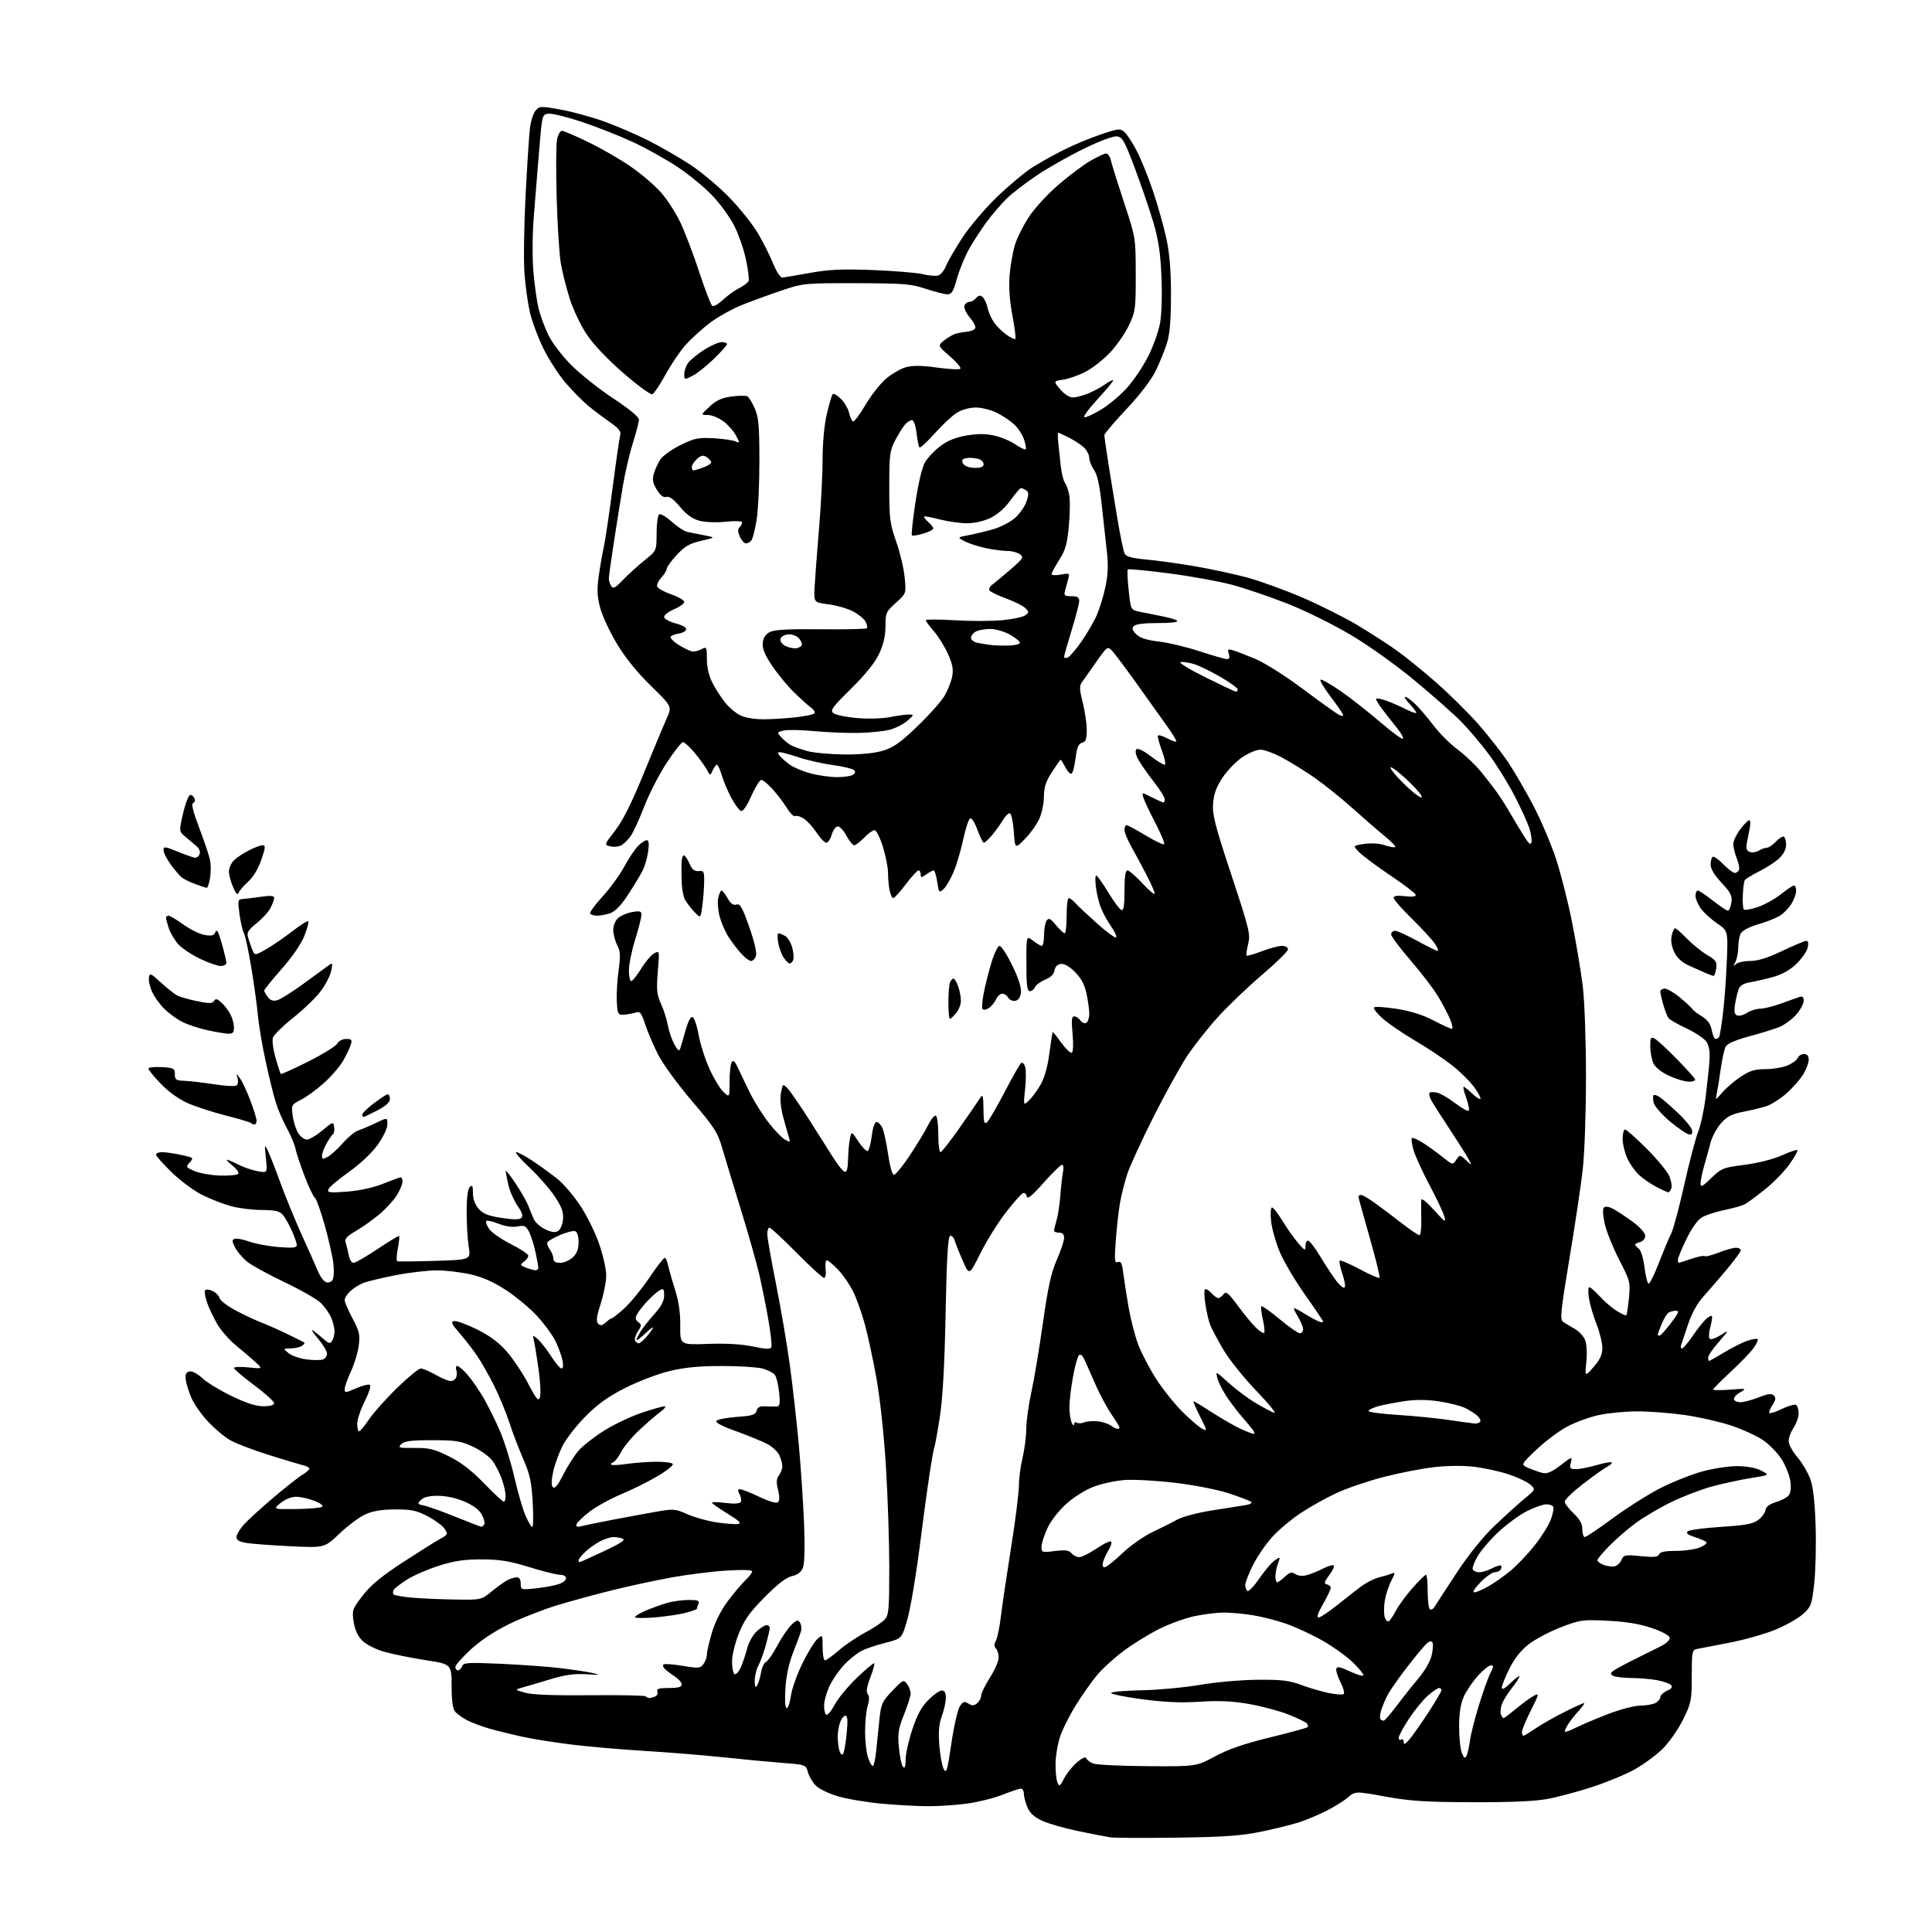 <?xml version="1.0" encoding="UTF-8" standalone="no"?>
<svg 
  version="1.1" 
  xmlns="http://www.w3.org/2000/svg" 
  xmlns:xlink="http://www.w3.org/1999/xlink" 
  xmlns:svg="http://www.w3.org/2000/svg"
  xmlns:rdf="http://www.w3.org/1999/02/22-rdf-syntax-ns#"
  xmlns:cc="http://creativecommons.org/ns#"
  xmlns:dc="http://purl.org/dc/elements/1.1/"
  viewBox="0 0 768 768"
  width="768"
  height="768"
>
<style>svg {background-color: white; }</style>"
<path stroke="none" fill="black" fill-rule="evenodd" d="M468.00,730.49C455.07,730.67 443.15,730.62 441.50,730.38C439.85,730.14 434.02,729.02 428.55,727.88C423.08,726.75 416.61,724.89 414.18,723.74C411.09,722.29 409.34,720.67 408.38,718.37C407.62,716.55 407.00,714.15 407.00,713.03C407.00,711.91 406.47,711.00 405.83,711.00C405.18,711.00 401.92,712.09 398.58,713.42C395.24,714.75 388.98,716.33 384.68,716.92C380.38,717.51 373.40,718.00 369.18,718.00C364.95,718.00 356.55,717.54 350.50,716.99C344.45,716.43 336.56,715.10 332.96,714.02C329.30,712.93 325.41,711.01 324.15,709.66C322.91,708.34 321.55,705.97 321.13,704.38C320.37,701.54 320.24,701.49 310.93,700.77C305.74,700.37 295.20,699.37 287.50,698.55C279.80,697.73 265.62,696.58 256.00,696.00C246.38,695.41 233.10,694.25 226.50,693.41C219.90,692.58 211.35,691.20 207.50,690.35C203.65,689.51 198.03,688.13 195.00,687.28C191.97,686.44 187.89,684.94 185.93,683.95C183.97,682.96 181.73,681.38 180.95,680.44C179.97,679.26 179.53,676.06 179.52,670.13C179.50,661.53 179.50,661.53 168.93,659.89C163.11,658.98 155.73,657.48 152.53,656.55C149.25,655.60 145.52,653.67 144.00,652.15C142.18,650.33 141.06,647.88 140.58,644.66C139.89,640.08 140.05,639.62 144.18,634.26C147.35,630.14 151.59,626.63 160.10,621.07C166.48,616.91 173.17,612.70 174.96,611.73C178.04,610.07 178.14,609.84 176.74,607.73C175.93,606.50 172.91,604.26 170.02,602.75C165.61,600.44 163.55,600.00 157.14,600.02C151.74,600.04 148.24,600.62 145.21,601.99C142.85,603.06 138.23,606.50 134.96,609.62C129.00,615.30 129.00,615.30 115.75,614.67C108.46,614.32 100.59,613.74 98.25,613.39C95.22,612.92 94.00,612.26 94.00,611.08C94.00,610.17 95.24,608.00 96.75,606.26C98.26,604.53 103.55,599.67 108.50,595.47C113.45,591.28 118.74,587.11 120.25,586.21C121.76,585.31 123.00,584.22 123.00,583.80C123.00,583.38 121.76,582.74 120.25,582.38C118.74,582.02 112.55,580.17 106.50,578.26C100.45,576.35 93.68,573.75 91.47,572.48C89.25,571.21 85.29,567.88 82.68,565.09C80.07,562.30 77.09,558.04 76.06,555.63C75.02,553.22 74.02,549.96 73.84,548.39C73.58,546.25 73.96,545.45 75.36,545.17C76.42,544.97 78.55,546.09 80.36,547.80C82.09,549.44 87.30,552.64 91.95,554.89C97.84,557.75 101.71,559.00 104.70,559.00C107.50,559.00 108.98,558.56 108.96,557.75C108.93,557.06 105.33,553.83 100.96,550.56C96.58,547.30 93.00,544.25 93.00,543.80C93.00,543.35 95.59,543.25 98.75,543.57C104.50,544.15 104.50,544.15 101.41,541.33C99.71,539.77 96.23,536.80 93.68,534.72C91.14,532.64 87.85,528.89 86.38,526.38C84.91,523.87 83.09,520.03 82.33,517.84C81.58,515.66 81.21,513.46 81.52,512.97C81.83,512.46 83.09,512.54 84.45,513.16C85.76,513.76 87.04,515.06 87.30,516.05C87.56,517.04 90.64,519.35 94.14,521.17C97.64,522.98 102.06,525.05 103.97,525.76C105.88,526.47 110.38,528.46 113.97,530.18C117.56,531.91 120.71,533.50 120.97,533.71C121.23,533.93 120.78,534.53 119.97,535.04C119.16,535.55 117.15,535.99 115.50,536.02C112.50,536.07 112.50,536.07 114.69,537.90C115.90,538.90 119.10,540.02 121.81,540.38C124.53,540.74 127.48,540.75 128.37,540.41C129.27,540.07 130.00,539.02 130.00,538.07C130.00,537.13 128.32,534.37 126.27,531.93C124.21,529.49 123.42,528.15 124.52,528.95C125.61,529.75 127.54,531.31 128.80,532.43C130.77,534.16 131.24,534.23 132.04,532.97C132.55,532.16 132.98,530.47 132.98,529.22C132.99,527.96 132.38,525.49 131.62,523.72C130.87,521.95 128.95,519.28 127.37,517.80C125.78,516.31 119.24,512.60 112.82,509.55C106.41,506.50 99.76,502.82 98.04,501.38C96.33,499.94 94.25,497.46 93.43,495.86C92.20,493.50 92.17,492.87 93.26,492.45C93.99,492.17 96.59,492.66 99.04,493.54C101.50,494.42 106.76,495.40 110.75,495.72C116.56,496.18 118.00,496.01 117.98,494.89C117.97,494.13 117.04,491.48 115.92,489.02C114.80,486.55 113.17,483.74 112.29,482.77C111.07,481.42 109.12,481.00 104.10,480.99C100.47,480.98 95.05,480.32 92.05,479.52C89.05,478.73 83.87,476.73 80.55,475.09C77.22,473.45 71.69,469.37 68.25,466.02C64.81,462.67 62.00,459.49 62.00,458.96C62.00,458.43 63.10,458.00 64.45,458.00C65.80,458.00 69.20,458.49 72.02,459.10C76.95,460.16 77.07,460.26 75.42,462.09C73.78,463.90 73.86,464.05 77.48,465.56C79.56,466.42 84.09,467.21 87.55,467.31C91.02,467.40 94.22,467.11 94.67,466.65C95.13,466.19 94.15,464.74 92.50,463.42C90.85,462.09 89.82,461.01 90.22,461.00C90.61,461.00 92.64,461.87 94.72,462.94C96.80,464.00 100.26,465.19 102.40,465.58C106.31,466.28 106.31,466.28 105.70,460.39C105.11,454.75 105.15,454.63 106.52,457.50C107.30,459.15 109.59,465.00 111.59,470.50C113.60,476.00 117.39,485.23 120.01,491.00C122.63,496.77 125.48,503.19 126.35,505.26C127.21,507.33 128.65,509.31 129.56,509.66C130.48,510.01 131.62,509.68 132.15,508.90C132.67,508.13 132.85,505.25 132.55,502.50C132.25,499.75 130.70,492.83 129.10,487.12C127.50,481.41 125.72,476.45 125.16,476.10C124.59,475.75 122.78,471.96 121.13,467.68C119.49,463.40 117.84,458.46 117.47,456.70C117.11,454.94 115.57,451.25 114.05,448.50C112.54,445.75 110.58,441.25 109.71,438.50C108.83,435.75 106.99,428.32 105.62,422.00C104.25,415.68 102.85,407.35 102.50,403.50C102.15,399.65 100.98,391.15 99.89,384.61C98.81,378.07 97.49,371.91 96.95,370.91C96.42,369.92 95.63,366.50 95.19,363.30C94.45,357.88 94.53,357.49 96.45,357.37C97.58,357.29 100.86,356.89 103.75,356.48C107.56,355.93 109.00,356.05 109.00,356.91C109.00,357.56 108.34,359.38 107.53,360.94C106.72,362.51 104.23,365.23 102.00,367.00C98.83,369.51 98.07,370.69 98.53,372.36C98.86,373.54 99.60,375.73 100.18,377.23C101.22,379.95 101.22,379.95 105.86,377.29C108.41,375.82 113.09,372.61 116.26,370.15C119.43,367.70 122.26,365.92 122.55,366.21C122.84,366.50 122.14,369.12 120.99,372.03C119.73,375.23 116.16,380.42 111.95,385.19C108.13,389.52 105.01,393.39 105.03,393.78C105.05,394.18 105.70,395.34 106.48,396.37C107.47,397.68 108.60,398.05 110.20,397.61C111.46,397.27 116.05,394.40 120.38,391.24C124.72,388.08 129.18,384.83 130.30,384.01C132.27,382.58 132.32,382.65 131.67,385.88C131.31,387.72 129.47,391.32 127.59,393.87C125.72,396.43 120.78,401.22 116.62,404.51C112.45,407.80 108.78,411.45 108.45,412.60C108.13,413.76 108.62,417.36 109.55,420.60C110.48,423.85 111.41,426.68 111.61,426.90C111.80,427.12 116.72,424.91 122.54,421.98C128.35,419.05 133.55,415.84 134.09,414.83C134.64,413.80 136.17,413.00 137.60,413.00C139.76,413.00 140.04,413.33 139.46,415.25C139.09,416.49 137.73,419.36 136.42,421.63C135.12,423.91 131.70,427.88 128.83,430.46C125.96,433.05 121.84,436.06 119.68,437.16C115.82,439.13 115.76,439.24 116.36,443.59C116.69,446.02 117.70,449.14 118.60,450.51C119.50,451.88 121.04,453.00 122.02,453.00C123.01,453.00 125.77,451.36 128.16,449.36C132.37,445.83 132.51,445.79 132.84,448.00C133.02,449.25 132.80,450.55 132.34,450.89C131.88,451.22 130.71,452.92 129.75,454.65C128.79,456.39 128.00,458.54 128.00,459.44C128.00,460.82 128.35,460.89 130.25,459.88C131.49,459.22 134.20,456.75 136.29,454.40C138.37,452.04 141.07,449.80 142.29,449.42C143.50,449.04 146.64,447.71 149.25,446.46C154.00,444.18 154.00,444.18 154.00,446.93C154.00,448.52 152.37,451.95 150.11,455.10C147.78,458.36 143.21,462.66 138.68,465.87C134.53,468.81 130.86,471.91 130.54,472.76C130.02,474.10 131.00,474.22 137.98,473.68C142.97,473.30 148.40,472.11 152.33,470.53C155.81,469.14 158.96,468.00 159.33,468.00C159.70,468.00 160.00,468.79 159.99,469.75C159.99,470.71 158.98,473.13 157.74,475.13C156.51,477.12 153.43,480.49 150.90,482.63C148.36,484.76 144.15,487.76 141.54,489.29C137.51,491.66 136.89,492.41 137.49,494.29C137.87,495.51 138.42,497.74 138.71,499.25C138.99,500.76 139.82,502.00 140.55,502.00C141.28,502.00 145.57,499.52 150.10,496.49C154.62,493.47 158.48,491.14 158.66,491.33C158.85,491.52 158.61,493.78 158.13,496.35C157.65,498.93 157.53,501.18 157.88,501.35C158.22,501.52 164.95,501.46 172.83,501.22C187.16,500.77 187.16,500.77 186.33,495.63C185.87,492.81 185.50,486.58 185.50,481.80C185.50,476.17 185.94,472.66 186.75,471.85C187.75,470.85 188.00,471.33 188.00,474.24C188.00,476.59 188.80,478.81 190.25,480.48C192.01,482.51 194.00,483.31 199.36,484.13C204.17,484.87 206.53,484.87 207.27,484.13C208.01,483.39 207.55,481.95 205.71,479.29C204.28,477.20 202.64,473.48 202.08,471.00C201.51,468.52 201.04,466.05 201.03,465.50C201.02,464.95 202.79,467.18 204.97,470.46C207.15,473.74 209.44,477.79 210.07,479.46C210.69,481.13 211.69,483.53 212.29,484.79C212.89,486.06 214.93,487.82 216.81,488.71C219.28,489.88 220.69,490.05 221.87,489.32C222.77,488.76 223.64,486.66 223.81,484.66C224.05,481.83 223.31,479.80 220.50,475.57C218.52,472.58 213.97,467.40 210.41,464.06C206.84,460.73 204.51,458.00 205.23,458.00C205.94,458.00 209.00,459.65 212.01,461.67C215.03,463.69 219.42,466.89 221.76,468.79C224.10,470.70 228.11,475.40 230.66,479.25C233.22,483.09 236.59,489.90 238.14,494.37C239.70,498.84 240.98,504.49 240.99,506.93C240.99,509.37 240.01,514.43 238.80,518.18C237.12,523.40 236.88,525.28 237.78,526.18C238.68,527.08 239.39,526.96 240.81,525.68C241.82,524.75 242.93,524.00 243.26,524.00C243.60,524.00 245.85,522.20 248.27,520.00C250.68,517.80 255.09,512.40 258.06,508.00C261.03,503.60 263.80,500.00 264.21,500.00C264.62,500.00 265.21,501.24 265.52,502.75C265.83,504.26 267.07,508.65 268.29,512.50C269.82,517.33 270.47,521.84 270.42,527.06C270.33,534.62 270.33,534.62 281.42,534.22C288.67,533.96 294.86,534.32 299.34,535.26C304.62,536.37 306.28,536.42 306.64,535.48C306.90,534.82 306.38,530.05 305.48,524.89C304.59,519.72 302.98,511.68 301.91,507.00C300.84,502.32 297.53,490.62 294.56,481.00C291.59,471.38 288.24,460.32 287.11,456.44C285.27,450.12 283.98,448.11 274.99,437.59C269.30,430.92 263.46,422.89 261.54,419.09C259.68,415.40 257.39,410.00 256.44,407.11C254.93,402.49 254.46,401.92 252.61,402.53C251.45,402.90 249.38,403.27 248.00,403.35C245.67,403.49 245.48,403.15 245.20,398.25C245.03,395.36 245.34,389.78 245.89,385.84C246.70,379.97 246.61,378.14 245.37,375.75C244.54,374.15 243.82,371.49 243.78,369.85C243.73,368.13 244.50,366.09 245.60,365.05C246.64,364.05 249.19,362.93 251.25,362.57C254.44,362.01 255.00,362.18 254.98,363.70C254.98,364.69 253.85,369.10 252.49,373.50C251.12,377.90 250.00,383.41 250.00,385.75C250.00,388.09 250.41,390.00 250.91,390.00C251.42,390.00 253.20,387.78 254.87,385.06C256.54,382.34 258.87,379.60 260.05,378.97C262.19,377.83 262.19,377.86 261.49,386.24C260.89,393.47 261.07,395.28 262.78,399.08C263.88,401.51 265.08,405.30 265.46,407.50C265.83,409.70 266.97,413.07 267.99,415.00C269.28,417.44 270.00,418.04 270.35,417.00C270.63,416.18 271.59,412.88 272.48,409.68C273.47,406.11 274.56,404.02 275.30,404.27C275.96,404.49 277.06,407.73 277.74,411.47C278.42,415.22 280.38,421.34 282.11,425.08C283.83,428.82 286.31,432.88 287.62,434.11C290.00,436.35 290.00,436.35 290.02,429.92C290.02,426.39 290.41,422.91 290.87,422.18C291.47,421.23 292.19,421.94 293.44,424.68C294.39,426.78 296.58,431.32 298.30,434.78C300.03,438.23 303.35,443.49 305.70,446.48C308.04,449.46 310.93,452.43 312.12,453.07C314.12,454.14 314.23,454.04 313.54,451.86C313.13,450.56 312.11,446.94 311.27,443.81C310.33,440.27 310.02,436.73 310.45,434.41C311.13,430.77 311.18,430.74 313.03,432.60C314.06,433.65 317.96,439.30 321.70,445.17C325.44,451.05 329.85,457.99 331.50,460.61C333.15,463.23 335.06,465.56 335.75,465.77C336.63,466.05 337.03,464.60 337.12,460.83C337.18,457.90 337.52,454.18 337.87,452.57C338.50,449.64 338.50,449.64 341.29,453.86C342.82,456.17 344.48,457.82 344.97,457.52C345.46,457.22 346.17,454.50 346.55,451.48C346.96,448.20 347.72,446.00 348.45,446.00C349.13,446.00 350.17,447.08 350.77,448.39C351.37,449.71 352.39,454.43 353.04,458.89C353.74,463.66 354.70,467.00 355.38,467.00C356.02,467.00 358.86,463.51 361.69,459.25C364.52,454.99 367.79,449.57 368.96,447.21C370.12,444.86 371.51,443.20 372.04,443.52C372.57,443.85 373.00,447.24 373.00,451.06C373.00,454.88 373.39,458.00 373.86,458.00C374.34,458.00 377.82,453.55 381.61,448.11C385.40,442.68 389.04,437.39 389.69,436.36C390.69,434.81 390.89,435.55 390.94,440.87C390.99,446.09 391.24,447.04 392.34,446.13C393.08,445.52 396.25,440.07 399.39,434.04C402.53,428.00 405.49,422.81 405.98,422.52C406.46,422.22 407.16,422.93 407.53,424.10C407.90,425.27 407.89,429.22 407.50,432.87C406.79,439.50 406.79,439.50 408.89,437.60C410.04,436.56 412.12,433.77 413.51,431.40C415.19,428.53 416.40,424.32 417.13,418.80C417.74,414.23 418.33,410.39 418.45,410.25C418.57,410.12 420.12,412.03 421.90,414.52C423.69,417.00 425.56,418.77 426.07,418.45C426.60,418.13 426.73,414.90 426.36,410.94C425.86,405.62 426.01,404.00 427.00,404.00C427.70,404.00 428.82,404.74 429.49,405.65C430.15,406.56 431.21,406.99 431.85,406.59C432.48,406.20 433.00,404.58 433.00,402.99C433.00,401.40 432.51,397.80 431.90,394.99C431.13,391.37 429.78,388.85 427.31,386.38C425.04,384.11 423.06,382.99 421.66,383.19C420.30,383.39 419.38,384.34 419.18,385.77C418.97,387.25 417.67,388.53 415.41,389.47C413.52,390.26 411.71,391.61 411.38,392.45C411.05,393.30 410.16,394.00 409.39,394.00C408.29,394.00 408.00,391.73 408.00,382.93C408.00,371.85 408.00,371.85 410.63,373.93C412.08,375.07 413.66,376.00 414.13,376.00C414.61,376.00 415.01,374.09 415.02,371.75C415.02,369.41 415.48,366.82 416.03,366.00C416.86,364.75 417.48,365.04 419.76,367.76C421.27,369.55 422.84,371.01 423.25,371.01C423.66,371.00 424.00,367.85 424.00,364.00C424.00,360.15 424.38,357.00 424.85,357.00C425.31,357.00 426.55,357.95 427.60,359.11C428.64,360.27 432.55,363.93 436.28,367.25C440.01,370.56 443.34,372.99 443.68,372.65C444.02,372.31 443.13,370.34 441.69,368.27C440.26,366.20 438.46,362.93 437.68,361.00C436.90,359.07 435.99,355.36 435.65,352.75C435.31,350.14 435.37,348.01 435.77,348.03C436.17,348.05 438.31,351.05 440.53,354.71C442.75,358.36 445.11,361.54 445.78,361.76C446.67,362.06 447.00,359.99 447.00,354.08C447.00,348.50 447.37,346.00 448.19,346.00C448.84,346.00 451.54,348.34 454.19,351.21C456.84,354.07 459.00,355.86 459.00,355.18C459.00,354.50 457.41,350.92 455.47,347.23C453.53,343.53 450.83,338.52 449.47,336.09C448.11,333.67 447.00,330.86 447.00,329.84C447.00,328.83 447.37,328.00 447.81,328.00C448.26,328.00 451.67,329.84 455.40,332.08C459.12,334.33 462.43,335.90 462.76,335.57C463.09,335.24 461.54,331.49 459.32,327.24C457.09,322.98 454.95,318.46 454.55,317.18C453.82,314.87 453.82,314.87 457.87,316.93C460.10,318.07 462.16,319.00 462.46,319.00C462.76,319.00 463.00,318.40 463.00,317.67C463.00,316.95 460.93,313.68 458.40,310.42C455.87,307.17 453.13,303.21 452.31,301.64C451.42,299.92 451.19,298.41 451.74,297.86C452.29,297.31 454.49,298.36 457.26,300.48C459.80,302.41 462.35,304.00 462.93,304.00C463.53,304.00 463.09,301.65 461.89,298.43C460.74,295.37 460.03,292.63 460.31,292.36C460.59,292.08 462.25,292.59 464.00,293.50C465.75,294.41 467.36,294.97 467.58,294.76C467.79,294.54 466.39,292.14 464.47,289.43C462.55,286.72 457.11,279.10 452.39,272.50C447.68,265.90 443.01,259.66 442.02,258.64C440.28,256.84 440.09,256.97 435.86,263.02C433.46,266.45 430.90,270.08 430.16,271.08C429.02,272.63 429.06,273.92 430.41,279.27C431.28,282.77 432.00,287.68 432.00,290.20C432.00,293.82 431.61,294.87 430.13,295.26C428.70,295.63 428.10,297.07 427.56,301.36C427.18,304.44 426.46,307.22 425.97,307.52C425.48,307.82 424.38,306.70 423.52,305.03C422.65,303.36 421.81,302.00 421.64,302.00C421.47,302.00 419.91,304.20 418.17,306.89C415.73,310.65 414.99,312.90 414.98,316.64C414.97,319.31 414.14,323.31 413.13,325.52C412.13,327.72 409.55,331.32 407.40,333.52C403.50,337.50 403.50,337.50 403.00,330.58C402.73,326.77 402.04,323.50 401.47,323.32C400.91,323.13 399.65,324.32 398.68,325.96C397.72,327.60 395.78,330.30 394.37,331.97C392.97,333.64 391.50,335.00 391.11,335.00C390.72,335.00 389.58,332.73 388.58,329.96C387.58,327.18 386.29,325.07 385.70,325.27C385.11,325.46 383.85,329.26 382.89,333.70C381.94,338.14 380.18,344.04 378.99,346.81C377.79,349.59 376.01,352.59 375.03,353.47C373.34,355.00 373.20,354.83 372.56,350.55C372.18,348.05 371.56,346.00 371.16,346.00C370.77,346.00 369.44,346.70 368.22,347.56C366.21,348.97 366.00,348.97 366.00,347.56C366.00,346.70 365.60,346.00 365.12,346.00C364.64,346.00 362.37,348.48 360.09,351.50C357.80,354.52 355.56,357.00 355.09,357.00C354.63,357.00 353.97,355.59 353.62,353.87C353.28,352.16 353.00,349.05 353.00,346.98C353.00,344.91 352.08,340.24 350.96,336.61C349.84,332.97 348.35,330.00 347.65,330.00C346.95,330.00 345.08,331.35 343.50,333.00C341.92,334.65 340.15,336.00 339.56,336.00C338.98,336.00 337.60,334.31 336.50,332.25C335.40,330.19 333.84,328.50 333.04,328.50C332.23,328.50 331.16,329.96 330.64,331.75C330.13,333.54 329.16,335.00 328.49,335.00C327.82,335.00 326.08,333.21 324.63,331.02C323.19,328.84 320.90,326.32 319.55,325.44C318.19,324.55 316.66,324.09 316.13,324.42C315.60,324.75 314.13,323.32 312.85,321.26C311.58,319.19 309.01,315.81 307.15,313.75C305.29,311.69 303.26,310.01 302.63,310.03C302.01,310.04 300.21,312.93 298.64,316.45C296.85,320.47 295.31,322.67 294.52,322.37C293.82,322.10 292.12,319.77 290.72,317.19C289.33,314.61 287.63,310.59 286.94,308.25C286.25,305.91 285.37,304.00 284.99,304.00C284.62,304.00 283.86,305.00 283.31,306.23C282.32,308.46 282.32,308.46 280.99,305.98C280.27,304.62 278.07,301.59 276.12,299.25C274.17,296.91 272.09,295.00 271.49,295.00C270.90,295.00 267.98,298.71 265.01,303.25C262.04,307.79 258.05,315.55 256.14,320.50C254.23,325.45 251.81,330.74 250.77,332.25C249.72,333.77 248.00,335.46 246.95,336.03C245.90,336.59 243.94,336.77 242.59,336.43C240.14,335.82 240.14,335.82 244.53,330.16C247.58,326.24 251.06,319.28 255.87,307.50C259.69,298.15 263.79,288.33 264.99,285.67C267.16,280.85 267.16,280.85 258.78,272.67C253.33,267.36 248.60,261.50 245.24,255.93C242.40,251.22 239.39,244.75 238.56,241.56C237.37,237.00 237.25,234.27 238.02,228.87C238.56,225.08 239.47,219.87 240.05,217.29C240.63,214.71 242.21,204.02 243.57,193.55C244.93,183.07 246.29,173.72 246.58,172.77C246.97,171.54 245.78,170.11 242.41,167.77C239.82,165.97 235.97,163.07 233.84,161.32C231.72,159.58 227.72,155.53 224.95,152.32C222.18,149.12 218.15,142.90 216.00,138.50C213.84,134.10 211.42,127.58 210.61,124.00C209.80,120.42 208.83,113.45 208.47,108.50C208.11,103.55 208.31,89.83 208.91,78.00C209.52,66.17 210.29,54.12 210.63,51.21C210.96,48.30 211.97,45.06 212.87,44.00C214.43,42.16 214.87,42.14 222.61,43.51C227.07,44.31 234.72,46.37 239.61,48.09C244.50,49.82 252.55,53.26 257.50,55.75C262.45,58.23 270.10,62.64 274.50,65.54C278.90,68.44 285.91,74.34 290.08,78.66C294.25,82.97 299.34,89.39 301.40,92.92C303.46,96.45 306.16,101.85 307.41,104.92C308.76,108.24 310.25,110.44 311.09,110.35C311.86,110.26 316.77,109.42 322.00,108.48C329.53,107.12 334.71,106.88 347.00,107.35C355.52,107.68 364.46,108.42 366.87,109.00C369.27,109.59 372.03,109.81 373.01,109.50C373.99,109.19 375.35,107.49 376.05,105.72C376.75,103.95 379.68,98.88 382.58,94.46C385.47,90.04 391.69,82.73 396.39,78.22C401.09,73.71 407.31,68.50 410.22,66.64C413.12,64.79 418.75,61.63 422.72,59.64C426.69,57.64 433.37,54.85 437.57,53.44C444.63,51.07 445.34,51.00 447.00,52.50C447.98,53.38 450.14,56.67 451.79,59.81C453.45,62.94 456.40,70.22 458.35,76.00C460.29,81.78 462.70,90.33 463.69,95.00C464.96,100.94 465.49,107.72 465.48,117.50C465.46,127.65 465.00,132.91 463.81,136.63C462.92,139.45 460.90,144.37 459.34,147.56C457.63,151.06 453.03,157.05 447.75,162.66C442.94,167.77 439.00,172.42 439.00,172.99C439.00,173.56 439.69,178.40 440.53,183.76C441.37,189.12 443.00,199.12 444.15,206.00C445.29,212.88 446.61,219.22 447.08,220.11C447.68,221.27 450.08,221.91 455.69,222.42C459.97,222.81 468.65,224.01 474.98,225.10C481.32,226.19 490.68,228.20 495.79,229.58C500.89,230.96 510.79,234.55 517.77,237.56C524.76,240.57 534.53,245.47 539.49,248.44C544.45,251.41 551.27,255.79 554.65,258.17C558.04,260.55 565.20,266.32 570.56,271.00C575.92,275.68 583.62,283.27 587.67,287.89C591.72,292.50 597.11,299.40 599.65,303.22C602.19,307.04 606.66,314.75 609.58,320.35C612.50,325.94 616.47,335.24 618.40,341.01C620.33,346.78 623.26,358.25 624.90,366.50C626.55,374.75 628.47,386.23 629.17,392.00C629.90,397.98 630.45,413.48 630.45,428.00C630.45,442.48 629.89,458.47 629.15,465.00C628.43,471.32 626.05,487.28 623.85,500.46C620.37,521.41 620.05,524.56 621.36,525.46C622.18,526.03 624.24,527.27 625.93,528.21C627.63,529.15 629.51,531.17 630.10,532.71C630.73,534.32 630.94,538.01 630.59,541.42C630.00,547.34 630.00,547.34 633.46,543.42C635.99,540.55 636.93,538.54 636.96,535.94C636.98,533.98 635.95,529.70 634.66,526.42C633.38,523.14 632.04,518.63 631.68,516.38C631.32,514.14 631.28,512.05 631.59,511.74C631.91,511.43 633.74,512.92 635.68,515.06C637.61,517.20 640.75,519.92 642.65,521.09C644.55,522.27 646.28,523.05 646.50,522.83C646.72,522.61 647.18,519.52 647.53,515.97C648.13,509.72 648.00,509.20 643.65,500.77C641.18,495.96 638.59,489.53 637.91,486.48C637.13,482.99 637.02,480.58 637.61,479.99C638.21,479.39 639.71,479.68 641.65,480.77C643.35,481.72 646.82,484.05 649.37,485.94C652.05,487.93 654.00,490.19 654.00,491.29C654.00,492.35 653.12,493.42 652.00,493.71C650.90,494.00 650.00,494.47 650.00,494.76C650.00,495.04 650.66,495.78 651.47,496.39C652.29,497.02 653.28,500.24 653.72,503.78C654.15,507.24 654.87,510.17 655.33,510.28C655.79,510.40 657.67,506.60 659.51,501.84C661.35,497.08 663.53,491.88 664.35,490.29C665.17,488.71 667.50,480.00 669.52,470.95C671.55,461.90 674.02,452.48 675.01,450.00C676.01,447.52 677.34,441.45 677.96,436.50C678.59,431.55 679.29,425.03 679.51,422.01C679.80,418.18 679.45,415.81 678.38,414.17C677.53,412.88 673.98,410.48 670.49,408.85C667.00,407.22 663.74,405.34 663.25,404.69C662.75,404.04 661.82,401.65 661.18,399.38C660.53,397.12 660.00,394.76 660.00,394.13C660.00,393.51 660.82,393.00 661.82,393.00C662.82,393.00 665.63,394.69 668.07,396.75C670.51,398.81 672.64,400.82 672.82,401.21C673.00,401.60 674.64,402.85 676.46,403.98C678.83,405.44 679.97,407.03 680.44,409.51C680.80,411.43 681.49,413.00 681.99,413.00C682.48,413.00 683.10,412.64 683.38,412.20C683.65,411.76 684.34,407.60 684.90,402.95C685.47,398.30 686.16,389.00 686.43,382.27C686.93,370.05 686.93,370.05 682.53,367.02C680.11,365.36 677.20,362.69 676.07,361.09C674.93,359.50 674.00,357.25 674.00,356.10C674.00,354.94 674.41,354.00 674.91,354.00C675.41,354.00 678.10,355.80 680.88,358.00C683.66,360.20 686.35,362.00 686.86,362.00C687.36,362.00 687.98,360.56 688.24,358.80C688.64,356.09 688.05,354.90 684.36,350.95C681.54,347.94 680.00,345.38 680.00,343.71C680.00,342.28 680.38,340.88 680.84,340.60C681.30,340.31 683.19,341.64 685.04,343.54C686.88,345.44 688.94,347.00 689.61,347.00C690.28,347.00 691.04,346.44 691.29,345.75C691.54,345.06 691.12,342.98 690.37,341.13C689.62,339.27 689.00,336.76 689.00,335.54C689.00,334.32 690.24,331.69 691.75,329.70C693.26,327.70 694.87,326.06 695.33,326.04C695.79,326.02 695.90,327.35 695.58,329.00C695.26,330.65 694.74,333.35 694.42,335.00C693.98,337.27 694.26,338.16 695.55,338.66C696.49,339.02 698.10,338.79 699.12,338.16C700.14,337.52 701.58,337.00 702.31,337.00C703.05,337.00 704.70,335.89 705.97,334.53C707.25,333.17 708.68,332.30 709.15,332.59C709.62,332.88 710.00,334.36 710.00,335.87C710.00,337.58 708.96,339.60 707.25,341.21C705.74,342.62 702.17,344.95 699.32,346.37C696.47,347.80 693.89,349.37 693.58,349.88C693.26,350.38 692.91,353.07 692.79,355.85C692.67,358.63 692.86,361.20 693.22,361.55C693.58,361.91 696.04,361.48 698.69,360.59C701.33,359.71 705.48,357.41 707.89,355.49C710.31,353.57 712.67,352.00 713.14,352.00C713.61,352.00 714.00,352.96 714.00,354.13C714.00,355.30 713.13,357.67 712.07,359.38C711.01,361.10 708.87,363.24 707.32,364.15C705.77,365.06 701.91,366.56 698.75,367.48C695.43,368.44 692.57,369.93 692.00,371.01C691.45,372.03 691.00,374.50 691.00,376.50C691.00,378.50 690.49,381.11 689.88,382.32C688.95,384.12 688.99,384.28 690.08,383.25C690.80,382.56 693.36,382.00 695.76,382.00C698.78,382.00 702.69,380.77 708.50,378.00C713.11,375.80 717.41,374.00 718.05,374.00C718.81,374.00 718.99,374.95 718.57,376.75C718.22,378.26 716.19,381.16 714.06,383.19C711.55,385.60 708.33,387.40 704.85,388.36C701.91,389.17 697.79,390.12 695.70,390.47C693.05,390.92 691.67,391.77 691.10,393.30C690.66,394.51 690.03,397.21 689.70,399.30C689.26,402.11 689.49,403.25 690.56,403.66C691.36,403.97 693.12,403.50 694.47,402.61C695.82,401.72 698.18,400.99 699.71,400.97C701.25,400.95 704.98,400.03 708.00,398.92C711.02,397.81 714.29,396.65 715.25,396.34C716.54,395.92 717.00,396.32 717.00,397.85C717.00,398.99 715.64,401.47 713.99,403.36C712.33,405.25 709.29,407.46 707.24,408.28C705.18,409.10 699.78,410.78 695.22,412.00C689.92,413.43 686.60,414.88 685.98,416.04C685.45,417.03 684.55,421.09 683.99,425.06C683.43,429.03 682.72,433.46 682.41,434.89C681.86,437.45 681.90,437.44 684.67,434.23C686.23,432.43 689.52,429.62 692.00,427.99C695.56,425.63 697.60,425.01 701.78,425.00C704.69,425.00 708.63,424.35 710.55,423.55C712.46,422.74 714.29,421.39 714.62,420.55C714.95,419.70 716.07,419.00 717.11,419.00C718.40,419.00 719.00,419.71 718.99,421.25C718.99,422.49 717.98,425.15 716.74,427.17C715.51,429.19 712.48,432.61 710.00,434.77C707.52,436.93 703.92,439.19 702.00,439.78C700.08,440.38 695.94,441.38 692.80,441.99C688.32,442.88 686.46,443.86 684.09,446.55C682.44,448.43 680.58,451.89 679.97,454.24C679.36,456.58 678.22,460.72 677.43,463.43C676.64,466.14 676.00,469.28 676.00,470.39C676.00,472.10 676.67,471.77 680.25,468.30C684.28,464.41 684.96,464.13 693.50,463.03C698.78,462.35 704.88,460.81 708.27,459.29C711.44,457.87 714.25,456.92 714.51,457.17C714.76,457.43 713.38,459.91 711.44,462.68C709.50,465.45 705.12,469.97 701.70,472.72C698.29,475.47 694.60,478.18 693.50,478.75C692.40,479.31 688.80,480.33 685.50,481.00C682.20,481.67 678.22,482.96 676.66,483.86C674.84,484.91 672.58,488.02 670.41,492.50C668.53,496.34 667.00,500.06 667.00,500.75C667.00,501.44 667.14,502.00 667.32,502.00C667.50,502.00 669.77,501.27 672.38,500.39C674.98,499.50 677.36,499.02 677.66,499.33C677.97,499.64 680.44,499.01 683.15,497.94C685.86,496.87 688.96,496.00 690.04,496.00C691.12,496.00 692.00,496.44 692.00,496.99C692.00,497.53 689.45,501.02 686.33,504.74C683.21,508.46 678.99,513.33 676.97,515.58C674.62,518.17 672.45,522.18 670.99,526.58C669.74,530.38 668.50,534.06 668.25,534.75C667.99,535.44 668.17,536.00 668.64,536.00C669.11,536.00 671.02,533.76 672.88,531.03C674.74,528.30 677.11,525.31 678.14,524.37C679.17,523.44 680.22,522.89 680.48,523.15C680.74,523.40 680.49,525.28 679.92,527.32C679.36,529.36 679.18,531.49 679.53,532.05C679.92,532.68 681.56,532.21 683.83,530.81C687.50,528.56 687.50,528.56 683.25,533.42C680.91,536.10 679.00,538.89 679.00,539.64C679.00,540.39 679.17,541.00 679.38,541.00C679.59,541.00 682.35,539.44 685.52,537.53C688.68,535.62 692.82,533.55 694.71,532.93C696.59,532.31 698.38,532.04 698.68,532.34C698.97,532.64 698.27,534.22 697.10,535.85C695.94,537.48 691.84,541.74 688.00,545.30C684.15,548.86 681.00,552.03 681.00,552.35C681.00,552.67 684.04,552.69 687.75,552.41C694.36,551.90 694.44,551.93 691.69,553.51C690.14,554.40 689.06,555.66 689.29,556.31C689.51,556.97 690.78,557.45 692.10,557.39C693.42,557.33 696.63,556.45 699.24,555.43C702.83,554.02 704.26,553.86 705.14,554.74C706.02,555.62 705.88,556.53 704.57,558.54C703.62,559.99 703.08,561.41 703.37,561.70C703.66,561.99 705.93,561.24 708.42,560.04C710.91,558.83 713.41,558.13 713.97,558.48C714.54,558.83 715.00,560.33 714.99,561.81C714.99,563.29 714.09,565.85 713.00,567.50C711.91,569.15 711.01,571.55 711.01,572.84C711.00,574.13 712.55,576.99 714.45,579.21C716.34,581.42 718.65,585.32 719.59,587.87C720.76,591.08 721.42,596.80 721.73,606.50C721.98,614.20 721.73,624.54 721.18,629.47C720.25,637.82 719.95,638.66 716.81,641.54C714.95,643.24 710.04,646.05 705.90,647.77C701.75,649.49 693.45,651.85 687.43,653.01C681.42,654.16 675.60,655.29 674.50,655.51C672.66,655.88 672.50,656.71 672.50,666.23C672.50,675.95 672.30,676.94 669.08,683.49C667.20,687.31 663.59,692.51 661.05,695.05C658.51,697.58 653.50,701.30 649.91,703.31C646.32,705.32 638.68,708.49 632.94,710.36C627.20,712.23 619.12,714.38 615.00,715.13C609.98,716.05 600.06,716.47 585.00,716.41C566.52,716.34 560.38,715.94 550.65,714.16C538.79,712.00 538.79,712.00 535.75,714.56C534.07,715.97 530.18,718.38 527.10,719.92C524.02,721.46 519.22,723.47 516.43,724.38C513.64,725.29 506.89,726.97 501.43,728.10C493.46,729.75 486.87,730.22 468.00,730.49zM423.04,706.87C424.08,704.88 426.39,702.01 428.17,700.51C430.21,698.79 431.57,698.21 431.82,698.95C432.03,699.60 433.29,700.54 434.61,701.04C435.94,701.55 445.68,702.01 456.26,702.08C475.50,702.21 475.50,702.21 483.00,698.18C488.35,695.30 494.60,693.15 504.83,690.66C512.71,688.74 519.43,686.90 519.77,686.57C520.10,686.24 519.93,685.53 519.39,684.99C518.85,684.45 515.51,682.87 511.96,681.47C508.41,680.08 501.45,678.23 496.50,677.36C489.92,676.21 484.67,675.97 476.98,676.46C469.36,676.95 462.93,676.67 453.67,675.43C446.64,674.48 441.25,673.36 441.69,672.92C442.14,672.48 447.75,672.02 454.17,671.90C460.59,671.77 470.94,670.80 477.17,669.74C483.49,668.66 493.59,667.77 500.00,667.73C509.54,667.66 512.52,668.03 517.50,669.87C520.80,671.09 525.68,672.52 528.36,673.04C531.03,673.56 533.61,673.74 534.10,673.44C534.59,673.14 534.06,671.08 532.93,668.87C531.81,666.66 531.02,664.21 531.19,663.44C531.44,662.32 532.57,662.53 536.75,664.47C539.64,665.81 542.00,666.46 542.00,665.92C542.00,665.37 540.04,663.03 537.65,660.71C535.26,658.40 529.89,654.55 525.71,652.17C521.53,649.79 515.05,646.78 511.31,645.48C507.56,644.18 501.57,642.64 498.00,642.07C494.43,641.49 489.25,641.02 486.50,641.02C483.75,641.03 478.48,641.67 474.79,642.46C471.10,643.24 464.80,645.52 460.79,647.53C456.78,649.54 450.48,653.43 446.79,656.16C443.09,658.90 438.27,663.28 436.08,665.91C433.88,668.54 430.05,673.98 427.57,678.00C425.08,682.03 422.30,687.59 421.38,690.36C420.46,693.13 419.66,697.89 419.60,700.95C419.55,704.00 419.87,707.40 420.33,708.50C421.09,710.31 421.34,710.16 423.04,706.87zM378.18,693.07C379.18,686.24 380.68,679.60 381.52,678.33C382.80,676.37 383.34,676.19 384.94,677.19C386.43,678.12 387.18,678.09 388.42,677.07C389.29,676.35 390.00,675.00 390.00,674.08C390.00,673.16 391.56,669.95 393.47,666.95C395.39,663.95 396.96,660.35 396.97,658.95C396.99,657.55 396.51,655.91 395.91,655.31C395.12,654.52 395.12,653.64 395.89,652.20C396.48,651.10 397.39,646.66 397.90,642.35C398.41,638.03 400.22,625.81 401.92,615.18C403.61,604.55 405.01,593.53 405.02,590.68C405.02,587.83 405.68,582.80 406.48,579.50C407.28,576.20 407.94,571.00 407.96,567.95C407.98,564.90 408.89,558.37 409.97,553.45C411.06,548.53 413.12,536.17 414.56,526.00C416.58,511.69 417.83,505.99 420.08,500.83C421.69,497.17 423.00,493.23 423.00,492.08C423.00,490.67 422.36,490.00 421.00,490.00C419.90,490.00 419.00,489.66 419.00,489.24C419.00,488.83 419.46,486.91 420.02,484.99C420.58,483.07 421.26,478.57 421.52,475.00C421.79,471.43 422.27,467.26 422.58,465.75C422.90,464.23 422.72,463.00 422.18,463.00C421.65,463.00 418.35,466.23 414.85,470.17C410.24,475.38 408.41,476.86 408.17,475.61C407.98,474.66 407.31,474.06 406.67,474.27C406.02,474.48 402.93,477.97 399.80,482.03C396.66,486.09 392.12,493.39 389.70,498.24C385.30,507.07 385.30,507.07 382.76,501.28C381.35,498.10 379.90,494.46 379.52,493.19C379.14,491.93 378.31,491.06 377.67,491.28C376.83,491.55 376.33,500.29 375.89,522.08C375.47,543.12 374.75,555.88 373.57,563.46C372.63,569.49 371.68,574.70 371.48,575.04C371.27,575.38 370.41,580.12 369.57,585.58C368.73,591.03 366.87,604.65 365.45,615.84C364.02,627.03 361.88,639.60 360.68,643.78C358.50,651.38 358.50,651.38 352.00,653.03C348.43,653.93 344.12,655.39 342.43,656.27C340.74,657.15 337.76,659.51 335.82,661.51C333.87,663.52 331.25,667.22 329.99,669.74C328.73,672.26 327.65,675.89 327.60,677.81C327.54,679.72 327.95,681.45 328.50,681.65C329.05,681.84 330.57,680.00 331.86,677.55C333.16,675.10 337.12,670.32 340.65,666.93C344.19,663.53 347.28,660.95 347.52,661.19C347.76,661.42 347.05,664.00 345.94,666.91C344.54,670.59 344.24,672.58 344.94,673.43C345.63,674.26 345.62,675.76 344.92,678.08C344.34,679.96 343.88,684.57 343.88,688.32C343.89,692.07 344.40,696.69 345.02,698.57C345.65,700.46 346.51,702.00 346.94,702.00C347.37,702.00 348.00,699.19 348.33,695.75C348.66,692.31 349.24,686.62 349.62,683.11C350.24,677.32 350.72,676.28 354.73,672.11C358.97,667.69 359.21,667.58 360.58,669.44C361.36,670.51 362.00,672.19 362.00,673.18C362.00,674.17 360.81,677.94 359.36,681.57C357.09,687.24 356.81,689.07 357.34,694.76C357.68,698.39 358.42,701.82 358.98,702.38C359.67,703.07 360.00,702.14 360.00,699.45C360.00,697.28 361.19,691.91 362.65,687.50C364.58,681.70 366.33,678.47 369.04,675.75C371.09,673.69 373.49,672.00 374.38,672.00C375.50,672.00 376.00,672.89 376.00,674.87C376.00,676.46 375.29,679.72 374.41,682.12C373.25,685.34 372.98,688.44 373.40,693.80C373.72,697.81 374.52,702.09 375.17,703.30C376.20,705.20 376.61,703.80 378.18,693.07zM582.94,698.00C583.37,697.17 583.99,694.48 584.32,692.00C584.64,689.52 586.25,683.14 587.90,677.81C589.54,672.48 591.60,666.74 592.47,665.06C593.79,662.51 593.82,662.00 592.64,662.00C591.87,662.00 589.56,663.85 587.52,666.11C585.47,668.38 582.96,672.09 581.92,674.36C580.62,677.24 580.04,680.84 580.02,686.18C580.01,690.41 580.48,695.14 581.07,696.68C581.91,698.89 582.31,699.17 582.94,698.00zM335.06,697.32C335.50,696.87 336.17,693.24 336.56,689.25C337.06,684.03 336.93,682.00 336.10,682.00C335.47,682.00 334.51,683.15 333.98,684.57C333.44,685.98 333.01,688.56 333.01,690.32C333.02,692.07 333.31,694.54 333.65,695.82C333.99,697.09 334.62,697.76 335.06,697.32zM560.37,691.33C561.67,689.77 565.04,684.95 567.87,680.62C570.69,676.29 573.00,672.35 573.00,671.87C573.00,671.39 572.57,671.00 572.03,671.00C571.50,671.00 569.49,672.39 567.56,674.08C565.63,675.78 562.24,679.94 560.02,683.32C557.81,686.71 556.00,690.08 556.00,690.80C556.00,691.53 556.45,691.84 557.00,691.50C557.55,691.16 558.00,691.62 558.00,692.52C558.00,693.70 558.66,693.36 560.37,691.33zM605.57,690.00C605.88,690.00 608.02,688.71 610.32,687.13C612.62,685.55 617.75,682.63 621.73,680.63C625.70,678.63 629.27,677.00 629.66,677.00C630.05,677.00 629.23,678.24 627.84,679.75C626.45,681.26 624.56,683.61 623.65,684.97C622.74,686.33 622.00,687.80 622.00,688.24C622.00,688.68 623.87,688.09 626.15,686.92C628.43,685.76 634.26,683.28 639.11,681.40C644.00,679.52 649.75,678.00 652.03,678.00C654.28,678.00 657.00,677.53 658.07,676.96C659.13,676.40 660.00,675.34 660.00,674.63C660.00,673.91 661.19,672.78 662.65,672.11C664.54,671.25 664.99,670.59 664.23,669.83C663.64,669.24 661.21,668.38 658.83,667.92C656.45,667.46 651.80,667.06 648.50,667.03C645.20,667.00 641.92,666.60 641.20,666.15C640.14,665.47 640.14,665.13 641.20,664.26C641.92,663.68 645.65,661.64 649.50,659.73C653.35,657.82 658.18,655.42 660.24,654.38C662.39,653.30 663.87,651.86 663.74,651.00C663.60,650.12 660.62,648.53 656.50,647.14C651.64,645.50 646.28,644.62 639.00,644.27C629.01,643.78 628.11,643.91 620.39,646.90C615.93,648.62 610.20,651.66 607.66,653.64C604.62,656.01 602.00,659.31 600.02,663.28C598.36,666.60 597.00,670.01 597.00,670.86C597.00,671.88 598.16,671.27 600.50,669.00C602.42,667.13 604.00,665.97 604.00,666.41C604.00,666.85 602.66,668.90 601.03,670.96C599.40,673.02 597.61,675.90 597.06,677.35C596.51,678.80 596.32,680.66 596.64,681.49C596.95,682.32 597.42,683.00 597.68,683.00C597.93,683.00 600.25,681.25 602.82,679.12C605.39,676.99 608.53,674.71 609.79,674.06C611.94,672.96 611.86,673.33 608.54,679.92C606.59,683.79 605.00,687.64 605.00,688.48C605.00,689.31 605.26,690.00 605.57,690.00zM550.05,684.00C550.44,684.00 552.70,681.41 555.06,678.25C557.43,675.09 561.35,670.15 563.78,667.27C566.42,664.15 568.57,660.40 569.12,657.96C569.63,655.71 569.77,653.43 569.43,652.89C569.05,652.27 568.25,652.38 567.29,653.17C566.45,653.87 562.95,658.05 559.52,662.47C556.08,666.89 552.48,672.05 551.51,673.94C550.54,675.83 549.40,678.61 548.97,680.12C548.54,681.62 548.44,683.11 548.76,683.42C549.07,683.74 549.65,684.00 550.05,684.00zM312.74,679.00C313.29,679.00 314.03,676.83 314.38,674.17C314.73,671.52 316.76,665.78 318.87,661.42C320.99,657.07 323.69,652.64 324.86,651.60C327.00,649.69 327.00,649.69 327.00,654.85C327.00,657.68 327.42,660.00 327.94,660.00C328.46,660.00 330.92,658.23 333.42,656.07C335.92,653.91 340.65,650.71 343.93,648.96C347.21,647.21 350.70,644.88 351.69,643.79C353.30,642.01 353.50,639.72 353.50,623.15C353.50,612.89 352.90,594.83 352.17,583.00C351.40,570.50 349.83,555.85 348.42,548.00C347.09,540.58 345.01,530.90 343.81,526.50C342.61,522.10 340.53,516.25 339.19,513.50C337.85,510.75 335.14,506.81 333.17,504.75C331.20,502.69 329.19,501.00 328.69,501.00C328.19,501.00 327.97,502.58 328.19,504.50C328.43,506.54 328.16,507.99 327.55,507.98C326.97,507.97 322.06,503.47 316.64,497.98C311.22,492.49 306.38,488.00 305.89,488.00C305.40,488.00 305.00,489.13 305.00,490.52C305.00,491.91 306.55,500.80 308.45,510.27C310.35,519.75 312.83,534.25 313.95,542.50C315.08,550.75 316.68,564.92 317.51,574.00C318.34,583.08 319.29,597.25 319.62,605.50C320.00,615.07 319.84,621.46 319.17,623.16C318.44,624.99 317.10,626.04 314.81,626.54C312.54,627.04 309.14,629.66 303.97,634.88C298.03,640.90 295.87,643.93 293.72,649.27C292.19,653.08 291.00,657.97 291.00,660.46C291.00,662.89 291.45,665.16 291.99,665.49C292.54,665.83 293.65,664.62 294.47,662.80C295.28,660.99 296.43,657.59 297.01,655.26C297.60,652.92 299.29,649.88 300.78,648.51C302.26,647.13 304.05,646.00 304.74,646.00C305.43,646.00 306.00,646.49 306.00,647.10C306.00,647.70 305.30,650.74 304.45,653.85C303.60,656.96 302.25,660.69 301.45,662.15C300.65,663.61 300.01,666.31 300.02,668.15C300.03,670.62 300.28,671.11 300.97,670.02C301.48,669.21 302.18,666.88 302.53,664.85C302.87,662.82 303.75,660.93 304.48,660.65C305.21,660.37 307.24,657.44 309.00,654.15C310.75,650.87 313.29,647.13 314.65,645.86C316.72,643.91 317.25,643.78 318.03,645.03C318.54,645.84 318.70,647.40 318.39,648.50C318.07,649.60 316.66,653.42 315.25,657.00C313.59,661.22 312.52,666.22 312.21,671.25C311.92,676.06 312.12,679.00 312.74,679.00zM258.08,675.00C258.50,675.00 259.52,674.74 260.36,674.42C261.19,674.10 261.63,673.20 261.33,672.42C260.90,671.31 261.90,671.00 265.89,671.00C269.58,671.00 271.00,670.61 271.00,669.62C271.00,668.85 269.76,667.42 268.25,666.43C266.74,665.44 264.93,664.07 264.24,663.38C263.55,662.69 263.36,661.89 263.83,661.61C264.29,661.32 267.73,661.59 271.47,662.21C277.70,663.25 278.39,663.18 279.64,661.48C280.39,660.46 281.00,658.74 281.00,657.67C281.00,656.59 281.91,652.66 283.02,648.93C284.29,644.66 286.67,639.98 289.43,636.32C291.84,633.12 294.98,629.41 296.41,628.08C297.83,626.74 299.00,625.21 299.00,624.67C299.00,624.06 295.19,623.93 288.75,624.33C283.11,624.68 273.32,625.91 267.00,627.05C260.68,628.20 250.10,630.47 243.50,632.11C236.90,633.74 227.00,636.44 221.50,638.11C216.00,639.77 207.39,643.14 202.36,645.60C196.57,648.44 190.99,652.14 187.11,655.72C183.75,658.82 181.00,661.95 181.00,662.68C181.00,663.40 181.46,664.00 182.03,664.00C182.60,664.00 183.35,663.26 183.69,662.36C184.25,660.91 185.94,660.80 198.91,661.38C206.93,661.73 217.55,662.50 222.50,663.08C227.45,663.67 233.30,664.54 235.50,665.03C238.96,665.80 238.63,665.87 233.06,665.54C228.33,665.26 224.60,665.77 219.06,667.45C214.90,668.71 209.93,670.18 208.00,670.71C204.50,671.68 204.50,671.68 208.78,672.89C211.63,673.69 220.18,674.02 234.52,673.88C246.33,673.76 256.29,673.96 256.66,674.33C257.03,674.70 257.67,675.00 258.08,675.00zM552.09,644.45C552.60,644.13 553.89,642.21 554.95,640.18C556.00,638.16 558.95,634.14 561.51,631.25C564.06,628.36 566.47,626.00 566.85,626.00C567.23,626.00 567.53,628.89 567.52,632.41C567.51,635.94 567.89,639.20 568.37,639.66C568.84,640.12 569.74,639.63 570.37,638.57C570.99,637.52 574.94,631.44 579.15,625.07C583.91,617.86 589.56,610.86 594.15,606.49C598.19,602.64 603.52,597.81 606.00,595.76C610.50,592.03 610.50,592.03 608.23,590.09C606.99,589.02 603.16,587.22 599.73,586.08C596.30,584.94 590.28,583.60 586.35,583.11C581.96,582.56 575.78,582.59 570.37,583.18C565.52,583.71 556.45,585.47 550.22,587.07C543.98,588.68 535.50,591.56 531.38,593.46C527.26,595.37 520.79,598.98 517.00,601.50C513.21,604.02 508.09,608.33 505.61,611.09C503.14,613.84 499.73,618.85 498.05,622.21C496.37,625.57 495.00,629.12 495.00,630.10C495.00,631.08 495.41,632.13 495.91,632.44C496.41,632.75 498.55,630.47 500.67,627.37C502.79,624.27 505.54,621.05 506.79,620.22C509.01,618.75 509.04,618.77 508.03,621.42C507.46,622.91 507.00,625.23 507.00,626.57C507.00,627.90 507.31,629.00 507.69,629.00C508.06,629.00 509.43,628.00 510.73,626.79C512.67,624.96 513.41,624.78 514.96,625.74C516.16,626.49 517.86,626.61 519.72,626.08C521.31,625.62 524.08,624.49 525.88,623.56C527.67,622.64 529.57,622.02 530.10,622.20C530.63,622.38 529.90,624.09 528.48,626.01C526.38,628.86 526.19,629.56 527.45,629.82C528.30,630.00 529.00,630.62 529.00,631.20C529.00,631.78 527.62,634.67 525.93,637.63C523.89,641.18 523.30,642.99 524.18,642.98C524.90,642.97 528.42,640.60 532.00,637.71C535.58,634.82 540.00,631.39 541.83,630.10C543.66,628.81 546.58,627.41 548.33,626.99C550.07,626.57 552.26,625.92 553.18,625.53C554.70,624.91 554.67,625.22 552.98,628.55C551.94,630.59 550.80,634.18 550.44,636.53C550.09,638.88 550.10,641.75 550.47,642.92C550.84,644.08 551.57,644.77 552.09,644.45zM260.68,642.91C256.38,643.28 252.67,643.28 252.44,642.91C252.21,642.54 254.16,641.33 256.76,640.22C259.37,639.11 263.30,637.71 265.50,637.10C267.70,636.50 271.46,636.01 273.86,636.01C277.42,636.00 278.10,636.29 277.61,637.58C277.27,638.45 277.00,639.33 277.00,639.54C277.00,639.75 275.09,640.44 272.75,641.07C270.41,641.71 264.98,642.53 260.68,642.91zM180.90,635.84C191.29,636.00 191.29,636.00 195.40,632.66C197.65,630.82 200.48,628.79 201.68,628.16C202.89,627.52 204.57,627.00 205.43,627.00C206.44,627.00 207.00,627.90 207.00,629.51C207.00,631.97 207.12,632.01 212.75,631.42C215.91,631.09 219.96,630.38 221.75,629.83C223.54,629.29 225.00,628.20 225.00,627.42C225.00,626.59 224.01,626.00 222.62,626.00C221.32,626.00 215.80,624.63 210.37,622.95C202.51,620.52 198.67,619.90 191.50,619.88C184.59,619.86 180.64,620.45 174.50,622.39C170.10,623.79 164.42,626.25 161.87,627.87C159.32,629.48 156.92,631.33 156.52,631.97C156.12,632.61 156.11,633.44 156.48,633.82C156.86,634.19 160.16,634.77 163.83,635.09C167.50,635.42 175.18,635.76 180.90,635.84zM586.05,632.99C586.85,632.98 589.40,631.89 591.72,630.56C594.04,629.24 598.01,626.43 600.55,624.33C603.09,622.22 607.41,617.66 610.15,614.19C612.89,610.71 615.78,606.05 616.56,603.83C617.34,601.61 617.74,599.38 617.43,598.89C617.13,598.40 615.87,598.00 614.64,598.00C613.40,598.00 610.02,599.18 607.11,600.63C604.21,602.08 599.15,605.75 595.87,608.78C592.59,611.82 588.77,616.24 587.38,618.62C585.98,621.00 585.13,623.40 585.48,623.97C585.83,624.54 587.01,625.00 588.11,625.00C589.20,625.00 591.47,624.29 593.14,623.43C594.82,622.56 596.41,622.08 596.69,622.36C596.97,622.64 596.90,623.35 596.54,623.93C596.18,624.52 595.10,625.00 594.14,625.00C593.19,625.00 590.65,626.80 588.50,629.00C586.20,631.35 585.19,633.00 586.05,632.99zM439.09,623.00C439.77,623.00 442.92,620.52 446.10,617.48C449.29,614.44 454.71,610.63 458.19,608.99C461.66,607.35 466.07,605.13 468.00,604.05C469.93,602.96 476.00,601.35 481.50,600.46C487.00,599.57 493.02,598.62 494.88,598.35C496.74,598.08 497.86,597.50 497.38,597.05C496.90,596.61 492.90,595.07 488.50,593.63C483.93,592.14 474.71,590.33 467.00,589.42C459.57,588.54 450.57,588.05 447.00,588.33C443.42,588.61 437.93,589.80 434.80,590.97C431.52,592.20 426.88,595.10 423.90,597.78C420.90,600.48 417.70,604.59 416.36,607.48C415.07,610.24 414.02,613.56 414.01,614.87C414.00,617.14 414.20,617.21 419.33,616.56C423.53,616.04 424.95,616.23 425.96,617.45C426.67,618.30 428.04,619.00 429.02,619.00C430.00,619.00 433.19,617.39 436.12,615.42C439.05,613.45 441.60,612.30 441.79,612.86C441.97,613.42 441.47,614.92 440.67,616.19C439.86,617.46 438.91,619.51 438.54,620.75C438.10,622.23 438.29,623.00 439.09,623.00zM641.50,622.71C642.60,622.59 643.95,621.47 644.50,620.21C645.44,618.06 645.87,617.97 652.23,618.59C657.49,619.11 659.08,618.95 659.49,617.88C659.86,616.91 661.88,616.50 666.26,616.50C669.69,616.50 673.99,615.87 675.81,615.11C677.62,614.34 678.75,613.38 678.31,612.98C677.86,612.57 675.77,611.69 673.66,611.01C671.04,610.17 670.14,609.46 670.84,608.76C671.40,608.20 677.36,607.38 684.08,606.96C693.76,606.34 696.83,605.78 698.89,604.24C700.33,603.17 701.64,601.40 701.80,600.29C702.00,598.94 703.36,597.91 705.93,597.14C708.04,596.51 710.32,595.31 711.01,594.49C711.79,593.54 712.06,591.45 711.71,588.89C711.41,586.64 709.89,582.75 708.33,580.24C706.77,577.73 703.43,574.26 700.91,572.53C698.38,570.79 692.62,568.15 688.09,566.65C683.57,565.16 675.28,563.28 669.68,562.48C664.08,561.69 655.67,561.04 651.00,561.04C646.33,561.04 639.45,561.68 635.73,562.47C632.01,563.26 626.28,565.33 623.01,567.08C619.73,568.82 614.23,572.94 610.78,576.24C604.50,582.22 604.50,582.22 607.61,583.56C609.32,584.29 611.81,585.17 613.15,585.50C614.97,585.96 616.75,585.21 620.32,582.48C625.01,578.90 625.07,578.89 624.43,581.43C623.85,583.72 624.08,584.00 626.49,584.00C627.98,584.00 631.66,583.28 634.67,582.41C637.68,581.53 640.38,581.05 640.66,581.33C640.94,581.61 640.12,582.40 638.84,583.08C637.55,583.77 633.24,586.84 629.26,589.91C625.27,592.99 622.01,596.12 622.01,596.88C622.00,597.64 623.58,599.75 625.50,601.56C628.02,603.94 629.00,605.72 629.00,607.93C629.00,609.62 629.44,611.00 629.98,611.00C630.51,611.00 635.49,607.66 641.04,603.57C646.58,599.48 655.03,594.13 659.81,591.67C664.59,589.22 672.08,586.21 676.46,584.99C680.88,583.76 687.17,582.79 690.61,582.81C694.53,582.84 698.04,583.50 700.15,584.61C703.50,586.37 703.50,586.37 696.00,587.55C691.88,588.20 684.90,589.72 680.50,590.91C676.10,592.11 668.74,594.94 664.15,597.20C659.56,599.46 653.26,603.19 650.15,605.48C647.04,607.78 642.36,611.83 639.75,614.49C637.14,617.15 635.00,619.72 635.00,620.20C635.00,620.67 636.01,621.48 637.25,621.99C638.49,622.50 640.40,622.82 641.50,622.71zM230.36,621.00C230.55,621.00 234.89,619.05 239.99,616.66C246.65,613.55 248.79,612.13 247.56,611.66C246.61,611.30 244.95,611.00 243.87,611.00C242.79,611.00 240.46,611.73 238.70,612.61C236.94,613.50 234.26,615.39 232.75,616.80C231.24,618.22 230.00,619.74 230.00,620.19C230.00,620.63 230.16,621.00 230.36,621.00zM191.19,606.88C191.57,606.95 192.15,606.56 192.48,606.03C192.81,605.50 192.41,603.76 191.59,602.17C190.61,600.28 188.28,598.49 184.80,596.97C181.53,595.53 177.49,594.63 174.25,594.61C170.66,594.58 168.48,595.09 167.34,596.23C165.80,597.77 165.89,597.93 168.59,598.49C170.19,598.82 175.78,600.82 181.00,602.93C186.22,605.04 190.81,606.82 191.19,606.88zM211.59,607.00C211.98,607.00 212.05,602.57 211.75,597.15C211.30,589.03 210.65,586.04 208.05,580.10C206.31,576.14 203.79,569.54 202.45,565.44C201.11,561.33 198.37,554.72 196.37,550.74C194.37,546.76 191.36,541.48 189.69,539.00C188.01,536.52 184.87,532.48 182.72,530.00C179.52,526.33 179.11,525.44 180.51,525.15C181.46,524.96 185.53,526.44 189.56,528.43C194.67,530.96 198.28,533.64 201.46,537.28C203.97,540.15 207.79,545.87 209.95,550.00C213.14,556.12 214.00,557.14 214.61,555.56C215.02,554.50 214.83,549.77 214.18,545.06C213.54,540.35 212.72,535.15 212.36,533.50C211.71,530.50 211.71,530.50 213.84,532.39C215.02,533.44 217.38,536.47 219.09,539.14C220.81,541.82 222.67,544.00 223.23,544.00C223.85,544.00 223.99,542.72 223.60,540.77C223.25,539.00 222.02,535.61 220.87,533.24C219.73,530.87 216.47,526.39 213.64,523.29C210.81,520.19 205.23,515.51 201.24,512.90C196.19,509.60 191.88,507.68 187.04,506.58C183.23,505.71 177.17,505.00 173.59,505.00C170.00,505.00 162.67,505.86 157.29,506.91C151.90,507.96 146.15,509.34 144.50,509.98C142.85,510.61 140.49,512.08 139.25,513.24C138.01,514.40 137.00,515.99 137.00,516.78C137.00,517.57 138.41,520.86 140.13,524.09C142.88,529.25 143.18,530.58 142.60,534.95C142.24,537.69 140.83,542.31 139.48,545.22C138.13,548.12 137.02,551.26 137.01,552.19C137.00,553.74 137.39,553.71 141.51,551.89C143.99,550.79 146.46,550.17 147.00,550.50C147.57,550.85 146.73,553.57 144.99,557.02C143.34,560.28 142.00,564.31 142.00,565.97C142.00,567.64 142.34,568.99 142.75,568.97C143.16,568.96 144.97,566.78 146.76,564.13C148.56,561.49 153.57,555.87 157.90,551.66C162.23,547.45 166.45,544.00 167.28,544.00C168.12,544.00 170.75,545.12 173.15,546.49C175.54,547.86 178.24,548.98 179.14,548.99C180.05,548.99 181.05,548.33 181.36,547.50C181.68,546.67 181.68,545.33 181.36,544.50C181.05,543.67 181.24,543.00 181.79,543.00C182.34,543.00 184.15,544.55 185.81,546.44C187.48,548.33 190.36,552.50 192.21,555.69C194.07,558.89 197.04,564.88 198.80,569.00C200.56,573.12 203.13,581.39 204.51,587.38C205.89,593.36 207.89,600.22 208.95,602.63C210.02,605.03 211.20,607.00 211.59,607.00zM231.42,606.61C232.90,606.24 238.47,605.10 243.80,604.08C249.14,603.07 256.79,601.65 260.81,600.94C267.75,599.72 268.39,599.77 273.31,601.95C276.17,603.21 281.36,604.66 284.85,605.17C288.35,605.69 292.15,605.97 293.29,605.81C294.91,605.57 294.00,604.65 289.19,601.69C285.79,599.59 283.00,597.63 283.00,597.32C283.00,597.02 285.43,597.07 288.40,597.44C291.79,597.87 294.05,597.73 294.45,597.08C294.80,596.51 294.61,595.13 294.01,594.02C293.19,592.48 293.24,592.00 294.21,592.00C294.92,592.00 298.39,593.37 301.91,595.04C306.07,597.00 308.67,597.73 309.30,597.10C309.93,596.47 309.93,594.75 309.28,592.22C308.53,589.25 308.62,587.88 309.65,586.47C310.39,585.45 311.00,583.82 311.00,582.86C311.00,581.89 310.46,579.91 309.80,578.47C309.14,577.02 306.90,574.97 304.81,573.90C302.73,572.84 297.15,570.57 292.43,568.86C286.67,566.78 284.18,565.42 284.85,564.75C285.40,564.20 289.10,563.51 293.06,563.23C299.08,562.80 300.35,562.40 300.76,560.79C301.14,559.36 302.07,558.91 304.38,559.04C306.10,559.13 308.13,559.16 308.89,559.10C309.97,559.02 310.15,557.77 309.71,553.43C309.39,550.37 308.60,547.23 307.96,546.45C307.31,545.67 305.14,544.58 303.14,544.02C301.14,543.47 293.88,543.01 287.00,543.01C278.01,543.01 272.19,543.57 266.27,544.99C261.74,546.07 253.88,549.05 248.79,551.60C241.95,555.04 237.82,557.97 232.91,562.88C229.27,566.53 225.09,571.86 223.63,574.73C222.18,577.61 220.49,582.26 219.89,585.07C219.14,588.58 219.12,590.52 219.82,591.22C220.52,591.92 221.82,590.33 223.92,586.17C225.60,582.82 228.38,578.50 230.08,576.56C231.79,574.62 236.40,571.03 240.34,568.58C244.28,566.13 250.95,562.98 255.18,561.57C259.40,560.15 263.45,559.01 264.18,559.03C264.90,559.05 264.15,560.05 262.50,561.26C260.85,562.47 257.09,565.71 254.15,568.47C251.20,571.23 247.95,575.14 246.92,577.15C245.89,579.17 244.48,581.02 243.78,581.27C243.07,581.52 242.72,581.96 243.00,582.24C243.28,582.52 245.97,582.39 249.00,581.95C252.03,581.51 257.29,581.11 260.69,581.07C264.10,581.03 267.14,581.42 267.46,581.94C267.78,582.46 265.00,584.67 261.27,586.86C257.55,589.05 251.10,592.26 246.94,593.98C242.78,595.71 237.19,598.78 234.51,600.81C231.84,602.84 229.45,605.13 229.19,605.89C228.85,606.95 229.38,607.12 231.42,606.61zM117.64,599.87C122.66,599.81 127.31,599.42 127.97,599.02C128.72,598.56 127.63,597.67 125.06,596.64C122.81,595.74 119.51,595.00 117.73,595.00C115.77,595.01 113.32,595.98 111.50,597.50C108.50,599.98 108.50,599.98 117.64,599.87zM200.25,596.97C200.66,596.99 201.00,595.93 201.00,594.63C201.00,593.32 200.33,590.37 199.52,588.06C198.71,585.75 197.06,582.49 195.86,580.81C194.66,579.12 191.17,576.56 188.09,575.12C183.15,572.81 181.26,572.50 171.79,572.50C163.36,572.50 160.73,572.84 159.49,574.08C158.06,575.51 158.52,575.65 164.72,575.58C170.50,575.51 172.54,576.00 178.36,578.86C183.19,581.24 187.29,584.38 192.35,589.58C196.28,593.63 199.84,596.95 200.25,596.97zM498.37,569.98C498.85,569.99 498.65,569.21 497.92,568.25C497.20,567.29 495.41,565.15 493.96,563.50C492.50,561.85 489.89,558.47 488.15,555.98C486.41,553.50 484.57,549.99 484.05,548.18C483.11,544.90 483.11,544.90 488.41,549.70C491.33,552.34 496.14,555.94 499.10,557.70C502.07,559.46 505.40,561.23 506.50,561.62C507.60,562.01 504.42,558.09 499.43,552.90C494.43,547.70 488.48,540.25 486.19,536.32C483.90,532.40 481.57,528.00 481.02,526.55C480.46,525.09 479.63,521.44 479.15,518.42C478.68,515.40 478.62,512.74 479.01,512.49C479.41,512.25 480.54,512.94 481.52,514.02C482.51,515.11 483.75,516.00 484.29,516.00C484.84,516.00 485.79,515.30 486.41,514.45C487.37,513.15 488.27,513.89 492.18,519.20C494.73,522.67 497.98,526.59 499.40,527.92C500.83,529.25 502.23,530.10 502.53,529.80C502.83,529.51 502.59,527.12 502.00,524.50C501.41,521.88 501.15,519.52 501.42,519.25C501.68,518.98 504.95,521.29 508.67,524.38C512.39,527.47 516.01,530.00 516.72,530.00C517.42,530.00 518.00,529.27 518.00,528.37C518.00,527.47 517.06,525.22 515.92,523.37C514.77,521.52 514.11,520.00 514.44,520.00C514.77,520.00 516.72,521.05 518.77,522.32C520.82,523.60 523.29,524.94 524.25,525.29C525.21,525.65 526.00,525.70 526.00,525.41C526.00,525.11 522.77,520.32 518.83,514.76C514.88,509.19 510.34,501.52 508.74,497.71C507.14,493.90 505.58,488.36 505.28,485.39C504.96,482.34 505.12,480.00 505.65,480.00C506.16,480.00 508.01,482.37 509.76,485.26C511.52,488.15 514.29,492.09 515.94,494.01C518.74,497.29 518.92,497.36 518.96,495.17C518.98,493.88 519.51,493.00 520.14,493.21C520.77,493.42 523.00,496.43 525.10,499.91C527.20,503.38 530.01,507.64 531.35,509.36C532.69,511.09 534.11,512.19 534.51,511.80C534.90,511.42 534.50,508.98 533.62,506.38C532.73,503.79 532.25,501.42 532.55,501.12C532.85,500.81 536.42,502.35 540.48,504.52C544.54,506.70 548.09,508.24 548.38,507.96C548.66,507.67 546.90,500.48 544.47,491.97C542.03,483.46 540.03,476.16 540.02,475.75C540.01,475.34 540.47,475.00 541.04,475.00C541.62,475.00 544.12,476.46 546.60,478.25C549.08,480.04 553.86,483.64 557.22,486.25C560.58,488.86 563.74,491.00 564.23,491.00C564.73,491.00 565.07,488.19 564.99,484.75C564.91,481.31 564.90,477.82 564.96,477.00C565.04,476.12 567.13,477.78 570.03,481.00C574.48,485.95 574.89,486.20 574.12,483.50C573.65,481.85 570.99,476.23 568.21,471.00C565.44,465.77 562.61,459.58 561.92,457.24C561.24,454.90 560.93,452.73 561.25,452.42C561.56,452.11 563.54,452.96 565.66,454.31C567.77,455.66 571.30,458.20 573.49,459.96C577.48,463.16 577.48,463.16 578.89,461.04C580.29,458.93 580.29,458.93 582.77,461.21C585.25,463.50 585.25,463.50 583.62,460.50C582.73,458.85 579.31,453.45 576.03,448.50C572.75,443.55 569.53,438.49 568.87,437.25C568.21,436.01 567.95,434.71 568.29,434.38C568.63,434.04 570.02,434.04 571.38,434.38C572.73,434.72 575.95,436.61 578.52,438.57C581.09,440.53 583.48,441.86 583.82,441.51C584.16,441.17 583.73,438.89 582.85,436.44C581.97,434.00 581.50,432.00 581.82,432.00C582.13,432.00 583.65,433.20 585.18,434.68C586.72,436.15 588.21,437.12 588.50,436.84C588.78,436.55 587.67,434.46 586.02,432.18C584.37,429.91 580.43,426.00 577.26,423.51C574.09,421.01 567.50,416.61 562.60,413.73C557.71,410.85 551.86,406.86 549.60,404.85C547.35,402.84 545.82,400.87 546.21,400.47C546.60,400.07 550.64,400.32 555.19,401.03C560.73,401.89 565.58,403.42 569.87,405.66C573.40,407.50 576.68,409.00 577.16,409.00C577.63,409.00 577.33,407.31 576.47,405.25C575.62,403.19 573.47,399.09 571.71,396.14C569.94,393.19 565.01,386.74 560.75,381.80C556.49,376.87 553.00,372.19 553.00,371.42C553.00,370.64 553.70,370.00 554.55,370.00C555.40,370.00 559.37,371.80 563.38,374.00C567.39,376.20 571.02,378.00 571.45,378.00C571.88,378.00 571.44,376.76 570.46,375.25C569.49,373.74 565.39,369.26 561.35,365.31C557.31,361.36 554.00,357.58 554.00,356.93C554.00,356.11 555.41,355.90 558.54,356.25C561.67,356.60 562.98,356.41 562.73,355.63C562.53,355.01 558.01,351.57 552.69,348.00C547.37,344.43 541.83,340.30 540.37,338.83C537.71,336.17 537.71,336.17 542.28,335.48C545.04,335.07 548.29,335.27 550.49,336.00C552.50,336.66 554.36,336.98 554.63,336.70C554.90,336.43 553.01,334.47 550.41,332.35C547.82,330.23 542.05,325.23 537.60,321.24C533.14,317.25 526.35,311.80 522.50,309.12C518.65,306.45 512.85,302.85 509.61,301.13C506.37,299.41 502.51,298.00 501.03,298.00C499.55,298.00 496.35,299.33 493.92,300.95C491.49,302.58 487.96,306.19 486.08,308.97C483.58,312.68 482.55,315.44 482.23,319.27C481.86,323.76 482.88,327.78 489.50,347.82C496.67,369.53 497.13,371.43 496.15,375.29C495.58,377.57 495.30,379.63 495.53,379.86C495.77,380.10 498.48,379.33 501.57,378.15C504.65,376.97 508.26,376.00 509.59,376.00C510.97,376.00 512.00,376.59 512.00,377.37C512.00,378.13 507.39,382.67 501.75,387.46C496.11,392.25 488.17,399.85 484.10,404.34C480.03,408.83 474.51,415.84 471.82,419.92C469.14,424.00 463.17,434.81 458.56,443.93C453.95,453.06 449.28,463.22 448.17,466.51C447.07,469.81 445.71,475.20 445.16,478.50C444.61,481.80 443.87,488.50 443.52,493.38C442.96,501.06 443.08,502.18 444.38,501.68C445.55,501.23 446.03,502.16 446.48,505.80C446.81,508.39 447.74,514.46 448.57,519.31C449.39,524.15 451.12,530.93 452.41,534.36C453.71,537.80 456.90,543.94 459.51,548.01C462.12,552.08 466.78,557.94 469.88,561.04C472.97,564.13 476.54,567.22 477.80,567.89C480.01,569.07 479.98,568.91 477.03,563.06C475.35,559.73 474.19,557.00 474.45,557.00C474.72,557.00 478.10,559.05 481.97,561.55C485.84,564.05 490.92,566.97 493.25,568.03C495.59,569.09 497.89,569.97 498.37,569.98zM444.22,568.00C444.65,568.00 445.00,567.74 445.00,567.43C445.00,567.12 443.62,564.86 441.94,562.41C440.25,559.96 437.52,554.93 435.86,551.23C434.21,547.53 432.19,542.97 431.37,541.10C430.38,538.83 429.56,538.04 428.89,538.71C428.33,539.27 427.25,543.27 426.48,547.61C425.70,551.95 425.09,557.30 425.11,559.50C425.12,561.70 425.53,564.40 426.00,565.50C426.47,566.60 426.89,566.91 426.93,566.19C426.97,565.47 427.47,565.17 428.05,565.53C428.62,565.89 429.86,565.85 430.80,565.45C431.73,565.05 434.06,564.83 435.97,564.96C437.87,565.09 440.34,565.82 441.44,566.60C442.54,567.37 443.79,568.00 444.22,568.00zM586.19,565.87C587.12,565.94 588.12,565.61 588.42,565.13C588.71,564.66 588.18,563.59 587.23,562.75C586.28,561.92 584.15,560.56 582.50,559.73C580.85,558.90 576.26,557.72 572.29,557.11C567.31,556.34 562.99,556.30 558.29,556.98C554.56,557.53 549.81,558.45 547.75,559.03C545.69,559.62 544.00,560.46 544.00,560.91C544.00,561.35 549.29,562.05 555.75,562.46C562.21,562.86 571.33,563.77 576.00,564.47C580.67,565.17 585.26,565.80 586.19,565.87zM253.88,534.00C254.31,534.00 255.56,532.99 256.68,531.75C257.79,530.51 259.06,528.83 259.50,528.00C259.94,527.17 258.66,528.05 256.65,529.95C254.64,531.84 253.00,533.06 253.00,532.66C253.00,532.26 253.77,530.71 254.70,529.21C255.64,527.72 258.11,524.60 260.20,522.27C262.85,519.33 264.00,517.12 264.00,514.99C264.00,512.38 263.74,512.07 262.25,512.88C261.29,513.41 259.10,515.34 257.38,517.17C255.67,519.00 253.80,521.38 253.23,522.46C252.43,523.95 252.55,524.68 253.73,525.54C255.10,526.55 255.08,526.94 253.55,529.29C252.60,530.73 252.12,532.38 252.47,532.96C252.83,533.53 253.46,534.00 253.88,534.00zM659.89,530.83C660.37,530.65 662.39,528.36 664.38,525.75C667.26,521.96 667.64,521.00 666.24,521.02C665.28,521.02 663.95,521.38 663.29,521.80C662.62,522.22 661.39,524.23 660.54,526.25C659.69,528.28 659.00,530.21 659.00,530.55C659.00,530.89 659.40,531.02 659.89,530.83zM212.75,504.94C213.44,504.97 214.00,504.57 214.00,504.05C214.00,503.53 213.50,500.71 212.88,497.80C212.26,494.88 211.12,491.25 210.33,489.71C209.09,487.28 208.50,487.00 205.66,487.54C203.62,487.92 200.83,487.51 198.16,486.45C195.83,485.51 193.65,485.02 193.32,485.34C193.00,485.67 193.47,487.08 194.39,488.47C195.30,489.86 199.18,492.58 203.02,494.51C206.86,496.44 210.00,498.53 210.00,499.15C210.00,499.77 209.21,500.86 208.25,501.57C206.63,502.77 206.68,502.94 209.00,503.87C210.38,504.42 212.06,504.90 212.75,504.94zM222.69,502.00C224.16,502.00 226.41,501.02 227.69,499.83C229.33,498.28 230.00,496.53 230.00,493.79C230.00,491.52 229.46,489.73 228.68,489.43C227.95,489.15 225.30,489.80 222.79,490.88C220.27,491.95 217.96,493.26 217.64,493.77C217.32,494.28 217.71,495.56 218.50,496.60C219.29,497.65 219.95,499.29 219.97,500.25C219.99,501.47 220.81,502.00 222.69,502.00zM663.14,473.96C662.79,473.93 660.70,472.98 658.50,471.84C656.30,470.71 653.21,468.59 651.62,467.14C650.04,465.69 647.91,462.70 646.90,460.50C645.88,458.30 645.03,454.81 645.02,452.75C645.01,450.69 645.44,449.00 645.98,449.00C646.52,449.00 650.39,452.43 654.58,456.62C658.77,460.80 662.82,465.73 663.59,467.56C664.35,469.39 664.71,471.59 664.38,472.44C664.05,473.30 663.50,473.98 663.14,473.96zM671.62,451.00C670.79,451.00 667.39,448.74 664.06,445.97C660.74,443.21 657.74,439.81 657.39,438.43C657.04,437.04 657.01,435.66 657.32,435.35C657.62,435.05 658.76,435.42 659.85,436.19C660.95,436.95 664.09,439.68 666.84,442.25C669.59,444.83 672.13,447.85 672.49,448.97C672.94,450.40 672.69,451.00 671.62,451.00zM101.17,447.00C100.71,447.00 100.07,446.74 99.75,446.41C99.42,446.09 94.94,444.76 89.77,443.44C84.61,442.13 77.79,439.91 74.62,438.51C71.07,436.94 66.95,433.98 63.92,430.82C61.22,428.00 59.00,425.28 59.00,424.79C59.00,424.30 61.36,424.03 64.25,424.20C69.10,424.48 69.50,424.69 69.50,427.00C69.50,429.21 69.95,429.52 73.41,429.65C75.57,429.74 80.82,430.35 85.08,431.01C89.35,431.68 93.34,431.91 93.96,431.53C94.58,431.14 94.80,429.87 94.45,428.67C93.81,426.50 93.81,426.50 95.44,428.71C96.33,429.93 98.17,433.88 99.53,437.49C100.89,441.09 102.00,444.71 102.00,445.52C102.00,446.34 101.62,447.00 101.17,447.00zM144.52,444.00C144.23,444.00 144.00,443.57 144.00,443.05C144.00,442.52 146.09,440.50 148.64,438.55C151.20,436.60 153.67,435.00 154.14,435.00C154.61,435.00 155.00,435.85 155.00,436.90C155.00,438.15 153.33,439.67 150.02,441.40C147.28,442.83 144.80,444.00 144.52,444.00zM671.33,429.99C669.77,429.98 666.24,428.93 663.48,427.64C660.32,426.17 658.00,424.30 657.23,422.61C656.55,421.12 656.00,418.11 656.00,415.92C656.00,412.40 656.21,412.04 657.78,412.88C658.76,413.41 662.70,417.04 666.53,420.95C670.36,424.87 673.65,428.50 673.83,429.03C674.02,429.57 672.89,430.00 671.33,429.99zM90.75,410.92C89.51,410.88 85.75,410.24 82.39,409.51C79.03,408.78 74.53,407.28 72.39,406.18C70.25,405.08 67.09,402.78 65.36,401.07C63.63,399.37 61.46,396.39 60.54,394.45C59.62,392.51 59.01,389.93 59.19,388.71C59.48,386.64 59.79,386.76 64.00,390.61C66.47,392.87 69.40,395.18 70.50,395.75C71.60,396.31 75.15,397.32 78.38,397.99C83.15,398.97 84.41,398.95 85.07,397.89C85.71,396.86 86.34,397.00 88.04,398.54C89.23,399.61 90.83,401.71 91.60,403.20C92.37,404.68 93.00,407.05 93.00,408.45C93.00,410.45 92.52,410.98 90.75,410.92zM377.59,405.00C377.27,405.00 377.00,402.11 377.00,398.58C377.00,395.05 377.27,391.45 377.61,390.58C377.94,389.71 378.57,389.00 379.01,389.00C379.45,389.00 380.30,390.42 380.90,392.15C381.51,393.88 381.99,396.47 381.97,397.90C381.95,399.33 381.09,401.51 380.06,402.75C379.02,403.99 377.91,405.00 377.59,405.00zM392.98,400.78C391.94,401.43 390.85,401.57 390.55,401.08C390.26,400.60 390.46,397.84 391.01,394.95C391.56,392.06 392.92,386.61 394.05,382.85C395.17,379.08 396.65,376.00 397.34,376.00C398.03,376.00 400.30,379.50 402.39,383.77C404.86,388.84 406.06,392.58 405.84,394.51C405.61,396.48 404.86,397.61 403.60,397.84C402.55,398.04 401.29,397.48 400.80,396.60C400.30,395.72 399.24,395.00 398.43,395.00C397.62,395.00 396.48,396.04 395.91,397.30C395.33,398.57 394.01,400.14 392.98,400.78zM681.14,387.93C680.79,387.90 679.38,387.38 678.00,386.78C676.62,386.19 673.63,384.85 671.34,383.81C668.52,382.52 666.65,380.78 665.52,378.41C664.46,376.17 664.10,373.84 664.51,371.95C664.87,370.33 665.48,369.00 665.88,369.00C666.27,369.00 668.37,370.84 670.55,373.08C672.72,375.33 676.33,378.25 678.58,379.58C682.17,381.70 682.60,382.35 682.21,384.99C681.97,386.65 681.49,387.97 681.14,387.93zM87.75,384.00C86.51,384.00 82.80,382.71 79.50,381.12C76.20,379.54 72.32,376.96 70.89,375.38C69.45,373.79 67.76,370.97 67.14,369.10C66.51,367.23 66.00,365.32 66.00,364.85C66.00,364.38 66.45,364.00 67.00,364.00C67.55,364.00 70.22,365.60 72.94,367.55C75.66,369.51 79.48,371.37 81.43,371.68C84.25,372.14 85.11,371.89 85.66,370.44C86.16,369.14 86.86,370.43 88.17,375.07C89.17,378.60 89.99,382.06 90.00,382.75C90.00,383.44 88.99,384.00 87.75,384.00zM313.92,383.00C313.44,383.00 312.34,381.92 311.48,380.61C310.61,379.29 309.65,376.59 309.32,374.61C309.00,372.62 309.05,371.00 309.43,371.00C309.82,371.00 310.98,371.46 312.02,372.01C313.06,372.57 314.36,374.63 314.90,376.59C315.44,378.55 315.63,380.79 315.33,381.57C315.03,382.36 314.39,383.00 313.92,383.00zM298.54,382.00C297.81,382.00 295.90,380.51 294.31,378.70C292.71,376.88 290.46,373.84 289.29,371.95C288.13,370.05 286.66,366.55 286.03,364.17C285.40,361.78 285.17,358.52 285.52,356.92C285.87,355.31 286.46,354.00 286.83,354.01C287.20,354.01 288.28,355.39 289.24,357.08C290.47,359.23 291.51,359.97 292.74,359.58C294.20,359.12 295.07,360.65 297.83,368.46C299.85,374.17 300.91,378.71 300.52,379.95C300.16,381.08 299.27,382.00 298.54,382.00zM279.16,360.32C278.50,365.15 278.50,365.15 275.87,362.32C274.43,360.77 272.78,358.59 272.21,357.48C271.64,356.37 271.10,353.45 271.00,350.98C270.90,348.52 270.86,345.04 270.91,343.25C270.96,341.46 271.37,340.00 271.82,340.00C272.27,340.00 273.28,341.46 274.07,343.25C275.14,345.69 276.06,346.44 277.75,346.26C279.81,346.04 279.99,346.42 279.91,350.76C279.86,353.37 279.53,357.67 279.16,360.32zM237.41,364.00C236.15,364.00 234.89,363.62 234.60,363.16C234.32,362.70 236.52,359.66 239.50,356.41C242.48,353.16 246.37,347.81 248.14,344.53C249.91,341.24 252.38,337.53 253.63,336.28C254.88,335.02 256.44,334.00 257.09,334.00C257.92,334.00 258.09,335.36 257.65,338.52C257.31,341.00 256.28,344.49 255.36,346.27C254.44,348.05 251.86,352.30 249.62,355.73C246.94,359.84 244.56,362.31 242.63,362.98C241.02,363.54 238.67,364.00 237.41,364.00zM94.80,355.00C94.46,355.98 93.72,355.16 92.64,352.63C91.74,350.50 91.00,347.69 91.00,346.38C91.00,345.07 91.88,343.12 92.96,342.04C94.04,340.96 96.72,339.16 98.92,338.04C101.12,336.92 103.58,336.00 104.38,336.00C105.61,336.00 105.53,336.93 103.89,341.75C102.67,345.33 100.68,348.63 98.62,350.50C96.80,352.15 95.08,354.18 94.80,355.00zM82.16,352.93C81.80,352.89 79.75,352.22 77.61,351.43C75.46,350.65 73.03,349.44 72.19,348.75C71.35,348.06 69.39,345.74 67.83,343.60C66.27,341.45 65.00,338.92 65.00,337.96C65.00,336.38 65.53,336.44 70.75,338.59C73.91,339.89 77.01,340.96 77.64,340.98C78.27,340.99 79.05,340.31 79.37,339.48C79.69,338.64 79.18,337.28 78.23,336.45C77.28,335.62 75.29,333.95 73.81,332.72C71.11,330.50 71.11,330.50 72.80,323.25C73.73,319.26 75.00,316.00 75.64,316.00C76.27,316.00 77.03,316.65 77.34,317.44C77.64,318.22 77.37,319.04 76.74,319.25C75.98,319.51 76.81,322.82 79.18,329.07C81.16,334.26 83.09,339.97 83.47,341.77C83.85,343.57 83.87,346.83 83.50,349.02C83.13,351.21 82.53,352.97 82.16,352.93zM608.78,334.74C608.98,333.77 608.61,331.30 607.95,329.24C607.29,327.18 604.70,321.49 602.19,316.59C599.68,311.68 595.08,304.24 591.97,300.04C588.86,295.84 583.88,289.94 580.91,286.92C577.93,283.91 569.68,276.60 562.57,270.69C555.15,264.52 544.28,256.75 537.07,252.45C530.16,248.34 518.84,242.74 511.92,240.01C505.00,237.28 495.10,233.91 489.92,232.51C484.74,231.11 473.37,229.04 464.65,227.92C455.93,226.79 448.58,226.08 448.32,226.35C448.05,226.61 448.21,230.34 448.67,234.63C449.50,242.43 449.50,242.43 453.00,243.17C454.93,243.58 459.09,244.42 462.25,245.03C465.41,245.64 468.00,246.50 468.00,246.94C468.00,247.38 464.39,247.71 459.98,247.68C455.04,247.65 451.51,248.09 450.77,248.83C449.85,249.75 450.05,250.49 451.67,252.11C453.15,253.60 455.76,254.44 460.63,255.02C464.41,255.46 471.74,257.21 476.92,258.91C482.10,260.61 486.96,262.00 487.73,262.00C488.70,262.00 488.93,261.35 488.47,259.90C487.89,258.07 488.10,257.89 490.15,258.51C491.44,258.90 495.43,260.43 499.00,261.91C502.65,263.43 510.89,268.64 517.80,273.80C524.56,278.85 530.97,283.45 532.05,284.03C533.12,284.60 533.98,284.72 533.96,284.29C533.94,283.85 531.70,280.57 528.98,277.00C526.26,273.43 524.45,270.36 524.96,270.18C525.48,270.01 529.04,272.03 532.89,274.68C536.73,277.33 543.74,282.82 548.47,286.89C553.20,290.95 557.34,294.00 557.67,293.66C558.01,293.33 556.98,291.44 555.39,289.46C553.80,287.49 551.26,284.26 549.75,282.29C548.24,280.32 547.00,278.34 547.00,277.90C547.00,277.45 548.73,277.70 550.85,278.45C552.96,279.19 556.56,280.76 558.85,281.92C561.13,283.09 563.00,283.72 563.00,283.33C563.00,282.93 561.79,281.35 560.31,279.80C558.84,278.26 558.06,277.00 558.59,277.00C559.12,277.00 560.89,278.27 562.53,279.83C564.16,281.38 567.45,285.22 569.83,288.35C572.21,291.49 576.52,295.80 579.41,297.93C582.29,300.06 586.43,303.99 588.61,306.65C590.79,309.32 593.70,313.07 595.09,315.00C596.48,316.93 598.90,320.75 600.47,323.50C602.05,326.25 604.48,330.30 605.88,332.50C607.79,335.52 608.51,336.07 608.78,334.74zM564.97,316.98C565.84,316.97 563.86,314.39 560.35,310.98C556.97,307.69 553.61,305.00 552.88,305.00C552.16,305.00 554.23,307.70 557.50,311.00C560.77,314.30 564.13,316.99 564.97,316.98zM332.50,308.92C335.25,308.95 338.17,308.55 338.99,308.03C339.97,307.41 340.14,306.75 339.49,306.12C338.95,305.59 335.12,304.68 331.00,304.11C326.88,303.54 320.80,302.17 317.50,301.06C314.20,299.96 310.88,299.04 310.13,299.02C309.00,299.00 308.99,299.28 310.04,300.55C310.74,301.40 312.55,302.97 314.06,304.04C315.56,305.11 319.20,306.64 322.15,307.43C325.09,308.22 329.75,308.89 332.50,308.92zM335.57,299.91C342.04,299.97 347.52,299.44 350.91,298.43C355.16,297.17 357.83,295.29 364.68,288.71C369.35,284.23 374.23,278.74 375.51,276.53C376.80,274.31 378.15,270.84 378.53,268.81C379.04,265.99 378.62,263.85 376.75,259.76C375.40,256.82 372.88,252.79 371.15,250.82C369.42,248.85 368.00,246.93 368.00,246.55C368.00,246.17 373.12,246.17 379.38,246.56C385.64,246.94 394.15,246.94 398.30,246.55C402.44,246.16 406.59,245.29 407.53,244.61C409.10,243.46 409.10,243.24 407.58,241.73C406.68,240.82 403.24,239.10 399.94,237.90C396.64,236.69 393.66,235.26 393.32,234.70C392.97,234.15 393.46,233.14 394.40,232.45C395.33,231.77 398.60,229.05 401.65,226.41C406.75,222.01 407.06,221.52 405.41,220.31C404.42,219.59 402.15,219.00 400.36,219.00C398.57,219.00 394.71,218.50 391.80,217.88C388.88,217.26 385.15,216.04 383.50,215.17C380.50,213.59 380.50,213.59 385.00,212.75C387.48,212.28 391.88,211.22 394.79,210.39C397.69,209.56 401.60,207.53 403.48,205.89C405.35,204.24 407.41,201.29 408.06,199.33C409.01,196.44 408.97,195.60 407.87,194.90C407.12,194.42 406.20,194.02 405.84,194.02C405.48,194.01 403.62,196.19 401.69,198.86C399.52,201.89 396.54,204.53 393.79,205.86C391.09,207.17 387.43,208.00 384.39,208.00C381.66,208.00 376.79,207.31 373.57,206.48C370.35,205.64 367.55,205.12 367.35,205.32C367.15,205.52 367.89,206.50 368.99,207.49C370.10,208.49 371.00,209.67 371.00,210.11C371.00,210.56 369.20,211.46 366.99,212.12C364.79,212.78 362.76,213.10 362.49,212.82C362.21,212.55 362.85,206.63 363.90,199.67C365.03,192.14 366.57,185.70 367.70,183.77C368.74,181.99 371.45,179.11 373.72,177.39C376.54,175.23 379.79,173.90 384.02,173.15C388.38,172.39 391.64,172.37 395.08,173.11C397.76,173.68 401.59,175.27 403.59,176.63C405.60,177.99 407.45,178.88 407.72,178.62C407.98,178.35 407.69,176.60 407.08,174.73C406.46,172.86 404.73,170.18 403.23,168.77C401.73,167.37 398.61,165.27 396.29,164.11C393.97,162.95 390.20,162.00 387.91,162.00C385.43,162.00 382.37,162.84 380.38,164.07C378.54,165.21 374.57,168.91 371.56,172.28C368.55,175.66 365.83,178.17 365.51,177.85C365.20,177.53 364.66,174.96 364.33,172.14C363.97,169.13 363.22,167.00 362.52,167.00C361.85,167.00 360.62,167.79 359.77,168.75C358.93,169.71 357.17,172.53 355.87,175.00C353.70,179.11 353.50,180.71 353.50,193.50C353.50,206.18 353.76,208.22 356.21,215.15C357.70,219.35 359.23,225.75 359.60,229.35C360.27,235.91 360.27,235.91 356.13,239.62C352.23,243.12 352.00,243.64 351.99,248.91C351.98,252.75 351.20,256.17 349.50,259.83C347.85,263.37 344.10,268.05 338.35,273.73C330.60,281.40 329.87,282.43 331.40,283.55C332.34,284.24 336.57,285.09 340.81,285.45C345.11,285.82 350.88,285.64 353.89,285.05C356.85,284.47 360.22,284.01 361.39,284.03C363.36,284.06 363.32,284.22 360.73,286.50C359.21,287.84 356.07,289.44 353.76,290.06C351.45,290.69 345.72,291.27 341.03,291.35C336.34,291.43 328.39,291.10 323.36,290.61C318.33,290.13 312.99,290.04 311.50,290.41C308.82,291.08 308.81,291.13 310.63,293.14C311.64,294.26 313.38,295.67 314.48,296.26C315.59,296.85 318.52,297.89 320.99,298.58C323.47,299.26 330.03,299.86 335.57,299.91zM303.50,285.93C306.80,285.91 312.52,285.56 316.21,285.15C319.91,284.74 323.28,284.05 323.71,283.62C324.14,283.19 323.60,282.19 322.50,281.40C321.40,280.61 318.34,277.85 315.69,275.26C313.04,272.68 309.08,267.88 306.89,264.60C304.00,260.27 302.98,257.79 303.20,255.58C303.40,253.54 304.32,252.12 306.00,251.25C307.82,250.31 313.34,250.00 326.25,250.14C336.02,250.24 344.26,250.07 344.58,249.75C344.90,249.43 344.66,248.23 344.05,247.09C343.43,245.94 341.13,244.09 338.93,242.96C336.72,241.84 332.35,240.59 329.21,240.20C323.50,239.47 323.50,239.47 323.81,233.49C323.98,230.19 324.76,219.85 325.55,210.50C326.34,201.15 326.99,188.61 326.99,182.64C327.00,176.07 327.66,168.97 328.66,164.64C329.58,160.71 330.63,157.15 331.00,156.72C331.36,156.29 332.84,157.11 334.27,158.54C335.70,159.97 337.16,162.46 337.51,164.06C337.87,165.67 338.54,167.22 339.02,167.51C339.50,167.81 341.71,164.92 343.94,161.10C346.17,157.28 349.88,152.54 352.19,150.57C354.50,148.59 358.10,146.51 360.19,145.95C362.87,145.23 366.51,145.28 372.51,146.12C377.19,146.77 381.35,146.98 381.75,146.58C382.15,146.19 380.27,143.95 377.58,141.62C372.70,137.38 372.70,137.38 375.51,135.17C377.06,133.95 379.26,132.75 380.41,132.51C381.56,132.26 383.59,131.93 384.92,131.78C386.25,131.63 387.51,130.99 387.71,130.38C387.92,129.76 386.89,127.84 385.44,126.11C383.98,124.38 383.05,122.30 383.37,121.49C383.68,120.67 384.57,120.00 385.35,120.00C386.12,120.00 387.32,119.32 388.01,118.49C388.93,117.38 389.61,117.26 390.57,118.06C391.29,118.65 392.18,120.57 392.56,122.32C392.94,124.07 394.11,126.72 395.16,128.21C396.22,129.70 398.44,131.89 400.10,133.07C401.76,134.25 403.34,135.00 403.61,134.72C403.88,134.45 403.36,130.24 402.44,125.36C401.35,119.58 400.96,114.07 401.32,109.50C401.63,105.65 402.59,100.18 403.45,97.35C404.31,94.52 406.88,89.41 409.16,86.01C411.43,82.60 416.71,76.88 420.90,73.30C425.08,69.72 430.75,65.49 433.50,63.90C436.25,62.32 439.05,61.01 439.73,61.01C440.41,61.00 441.24,62.24 441.58,63.75C441.92,65.26 444.28,72.80 446.82,80.50C451.45,94.50 451.45,94.50 451.47,109.00C451.50,122.67 451.35,123.83 448.82,129.22C447.35,132.36 443.98,137.25 441.34,140.07C438.70,142.89 434.28,146.36 431.52,147.78C428.76,149.20 424.75,150.62 422.60,150.93C418.70,151.50 418.70,151.50 421.44,154.75C423.06,156.67 425.11,158.00 426.47,158.00C427.73,158.00 430.50,157.27 432.63,156.39C434.76,155.50 437.76,153.87 439.31,152.78C440.85,151.68 442.29,150.96 442.50,151.17C442.71,151.38 439.99,154.69 436.44,158.53C432.90,162.36 430.47,165.66 431.04,165.85C431.61,166.04 434.59,164.69 437.66,162.85C440.73,161.01 445.39,157.09 448.03,154.14C450.67,151.20 454.45,145.57 456.43,141.64C458.41,137.71 460.52,131.80 461.13,128.50C461.77,125.00 462.01,117.30 461.70,110.00C461.30,100.59 460.52,95.28 458.52,88.53C457.07,83.59 453.76,73.91 451.17,67.03C447.01,55.94 446.18,54.47 443.98,54.21C442.54,54.04 437.11,56.06 431.00,59.04C425.22,61.86 416.87,66.58 412.43,69.53C407.98,72.48 402.52,76.67 400.29,78.83C398.06,81.00 394.44,85.20 392.25,88.16C390.07,91.12 386.89,96.01 385.20,99.02C383.51,102.03 381.35,107.31 380.40,110.75C378.98,115.88 378.30,117.00 376.59,116.99C375.44,116.98 371.57,116.00 368.00,114.80C362.18,112.86 359.31,112.63 340.50,112.58C320.00,112.53 319.30,112.60 311.00,115.38C306.32,116.95 299.18,119.55 295.12,121.16C291.06,122.77 285.15,126.08 281.97,128.52C278.80,130.96 274.47,134.93 272.35,137.34C270.22,139.76 266.69,145.00 264.51,148.99C262.32,152.98 259.97,156.46 259.29,156.72C258.61,156.98 253.45,153.20 247.82,148.33C241.55,142.88 235.92,136.96 233.27,132.99C230.89,129.44 227.84,123.05 226.50,118.80C225.15,114.55 223.56,108.24 222.95,104.79C222.35,101.33 221.60,89.67 221.29,78.87C220.98,68.08 221.04,57.61 221.41,55.62C221.78,53.63 222.67,52.00 223.37,52.00C224.07,52.00 228.83,54.04 233.95,56.53C239.07,59.02 246.60,63.37 250.68,66.19C254.76,69.01 260.12,73.56 262.58,76.30C265.05,79.04 268.58,84.48 270.44,88.39C272.30,92.30 275.70,101.23 277.99,108.24C280.28,115.24 282.61,121.26 283.16,121.60C283.72,121.94 285.60,120.87 287.34,119.22C289.08,117.57 291.99,115.47 293.80,114.56C295.62,113.64 297.32,112.34 297.58,111.65C297.84,110.97 297.38,107.16 296.54,103.20C295.71,99.24 293.62,93.21 291.90,89.81C290.19,86.40 286.24,80.96 283.14,77.71C280.04,74.46 273.84,69.36 269.37,66.39C264.90,63.41 257.00,58.99 251.81,56.57C246.63,54.15 237.50,50.53 231.53,48.53C225.56,46.53 219.51,45.03 218.08,45.20C215.50,45.50 215.50,45.51 214.30,60.00C213.64,67.97 212.68,79.90 212.16,86.50C211.62,93.35 211.57,102.60 212.04,108.04C212.49,113.28 213.41,119.81 214.07,122.54C214.74,125.27 216.45,129.97 217.89,132.99C219.39,136.14 223.27,141.27 227.00,145.03C230.57,148.63 238.11,154.63 243.75,158.35C250.10,162.54 254.00,165.75 253.99,166.80C253.98,167.74 252.91,171.88 251.60,176.00C250.30,180.12 248.51,187.78 247.63,193.00C246.75,198.22 245.13,208.38 244.02,215.56C242.91,222.74 242.01,229.27 242.02,230.06C242.02,230.85 242.45,232.16 242.96,232.97C243.72,234.17 244.60,233.71 247.71,230.47C249.81,228.29 253.66,224.79 256.26,222.70C261.00,218.90 261.00,218.90 261.00,212.01C261.00,208.22 261.47,204.83 262.04,204.48C262.61,204.12 264.85,205.44 267.01,207.39C269.18,209.35 271.97,211.17 273.22,211.44C274.48,211.71 277.52,212.32 280.00,212.79C284.50,213.65 284.50,213.65 278.73,214.99C274.05,216.07 272.19,217.15 268.98,220.64C266.79,223.01 265.00,225.50 265.00,226.16C265.00,226.83 264.04,228.39 262.87,229.63C261.70,230.88 260.98,232.48 261.26,233.20C261.54,233.91 264.07,235.31 266.88,236.29C269.70,237.28 272.00,238.63 271.99,239.29C271.98,239.96 270.18,241.25 267.99,242.18C265.80,243.10 264.00,244.47 264.00,245.22C264.00,246.00 265.97,247.11 268.58,247.81C271.39,248.56 273.00,249.51 272.75,250.27C272.53,250.95 271.25,251.65 269.92,251.83C268.59,252.02 267.11,252.54 266.64,253.00C266.16,253.46 267.61,254.99 269.87,256.41C272.12,257.84 274.67,259.00 275.55,259.00C276.42,259.00 278.00,258.53 279.07,257.96C280.86,257.00 281.00,257.30 281.00,262.00C281.00,265.20 281.79,268.64 283.13,271.29C284.31,273.61 286.55,277.13 288.11,279.11C289.67,281.10 292.43,283.45 294.23,284.34C296.17,285.30 299.94,285.94 303.50,285.93zM491.25,274.93C491.66,274.97 492.00,274.57 492.00,274.04C492.00,273.52 488.96,271.32 485.25,269.15C481.54,266.98 476.82,264.68 474.76,264.03C472.70,263.38 470.25,263.00 469.31,263.18C468.37,263.36 472.74,266.05 479.05,269.18C485.35,272.30 490.84,274.89 491.25,274.93zM424.40,261.40C425.18,261.10 427.65,258.24 429.90,255.03C432.14,251.83 434.91,247.03 436.05,244.38C437.19,241.72 438.74,236.61 439.48,233.02C440.47,228.29 440.60,224.45 439.97,219.00C439.49,214.88 438.57,206.55 437.93,200.50C437.12,192.81 436.20,188.68 434.89,186.79C433.85,185.30 433.00,183.16 433.00,182.04C433.00,180.92 432.12,179.12 431.04,178.04C429.96,176.96 427.28,175.16 425.08,174.04C422.88,172.92 420.90,172.00 420.68,172.00C420.46,172.00 420.45,173.69 420.66,175.75C420.86,177.81 421.30,181.97 421.64,185.00C421.98,188.03 422.69,191.05 423.23,191.72C423.76,192.39 424.55,194.49 424.97,196.37C425.40,198.26 425.37,203.85 424.91,208.80C424.23,216.27 423.57,218.61 421.04,222.59C419.37,225.23 418.00,227.77 418.00,228.24C418.00,228.71 419.64,228.78 421.65,228.41C425.14,227.75 425.28,227.83 424.65,230.11C424.28,231.42 423.71,233.51 423.38,234.75C422.86,236.73 423.16,237.00 425.89,237.00C428.27,237.00 429.00,237.44 429.00,238.88C429.00,239.91 427.65,245.14 426.00,250.50C424.35,255.86 423.00,260.63 423.00,261.09C423.00,261.56 423.63,261.69 424.40,261.40zM316.42,257.70C317.48,257.59 318.51,256.99 318.72,256.37C318.92,255.74 318.34,254.48 317.42,253.56C316.48,252.63 314.60,252.03 313.13,252.20C311.69,252.36 310.38,253.21 310.22,254.08C310.05,254.95 310.95,256.16 312.21,256.78C313.47,257.40 315.36,257.81 316.42,257.70zM401.00,256.62C403.48,256.56 405.47,256.05 405.44,255.50C405.41,254.95 403.61,253.49 401.44,252.27C399.27,251.04 395.78,250.03 393.68,250.02C391.59,250.01 389.00,250.47 387.93,251.04C386.87,251.60 386.00,252.72 386.00,253.52C386.00,254.31 387.01,255.18 388.25,255.46C389.49,255.73 391.85,256.13 393.50,256.35C395.15,256.57 398.52,256.69 401.00,256.62zM296.54,216.00C295.87,216.00 294.78,214.81 294.11,213.35C293.27,211.50 293.22,210.38 293.95,209.65C294.53,209.07 295.00,208.18 295.00,207.66C295.00,207.11 292.35,207.00 288.47,207.39C284.70,207.78 280.27,207.61 277.99,207.00C275.27,206.27 272.88,204.55 270.31,201.47C267.78,198.43 266.03,197.17 264.89,197.53C263.74,197.90 262.55,197.01 261.12,194.70C259.49,192.06 259.23,190.68 259.92,188.29C260.40,186.62 261.56,184.08 262.50,182.64C263.45,181.20 267.05,178.63 270.51,176.92C276.08,174.18 277.57,173.87 283.65,174.21C287.42,174.43 291.33,174.98 292.35,175.45C294.11,176.25 294.13,176.14 292.60,173.20C291.72,171.50 289.50,168.96 287.66,167.55C285.82,166.15 283.00,164.99 281.41,164.97C278.50,164.95 278.50,164.95 282.07,161.63C284.78,159.11 286.90,158.14 290.85,157.61C293.72,157.23 296.55,157.22 297.15,157.59C297.74,157.96 299.04,160.11 300.04,162.38C301.55,165.80 301.86,169.29 301.87,183.00C301.89,192.07 301.40,202.65 300.79,206.50C300.18,210.35 299.25,214.06 298.72,214.75C298.19,215.44 297.21,216.00 296.54,216.00zM275.68,187.00C276.05,187.00 277.86,186.46 279.69,185.79C281.53,185.13 282.88,184.15 282.71,183.62C282.53,183.08 281.65,182.18 280.75,181.61C279.53,180.84 278.60,181.05 277.06,182.45C275.93,183.47 275.00,184.92 275.00,185.65C275.00,186.39 275.31,187.00 275.68,187.00zM387.62,186.00C389.84,186.00 391.00,185.52 391.00,184.61C391.00,183.84 390.29,182.94 389.42,182.61C388.55,182.27 386.82,182.00 385.58,182.00C384.35,182.00 383.04,182.30 382.68,182.66C382.31,183.02 382.52,183.92 383.13,184.66C383.74,185.40 385.76,186.00 387.62,186.00zM275.25,149.42C272.05,151.03 272.00,151.01 272.00,148.75C272.00,147.48 272.66,145.50 273.47,144.35C274.28,143.19 277.13,140.84 279.81,139.12C282.48,137.41 285.65,136.00 286.84,136.00C288.03,136.00 289.00,136.35 289.00,136.78C289.00,137.22 286.64,139.87 283.75,142.68C280.86,145.49 277.04,148.52 275.25,149.42z" />

</svg>